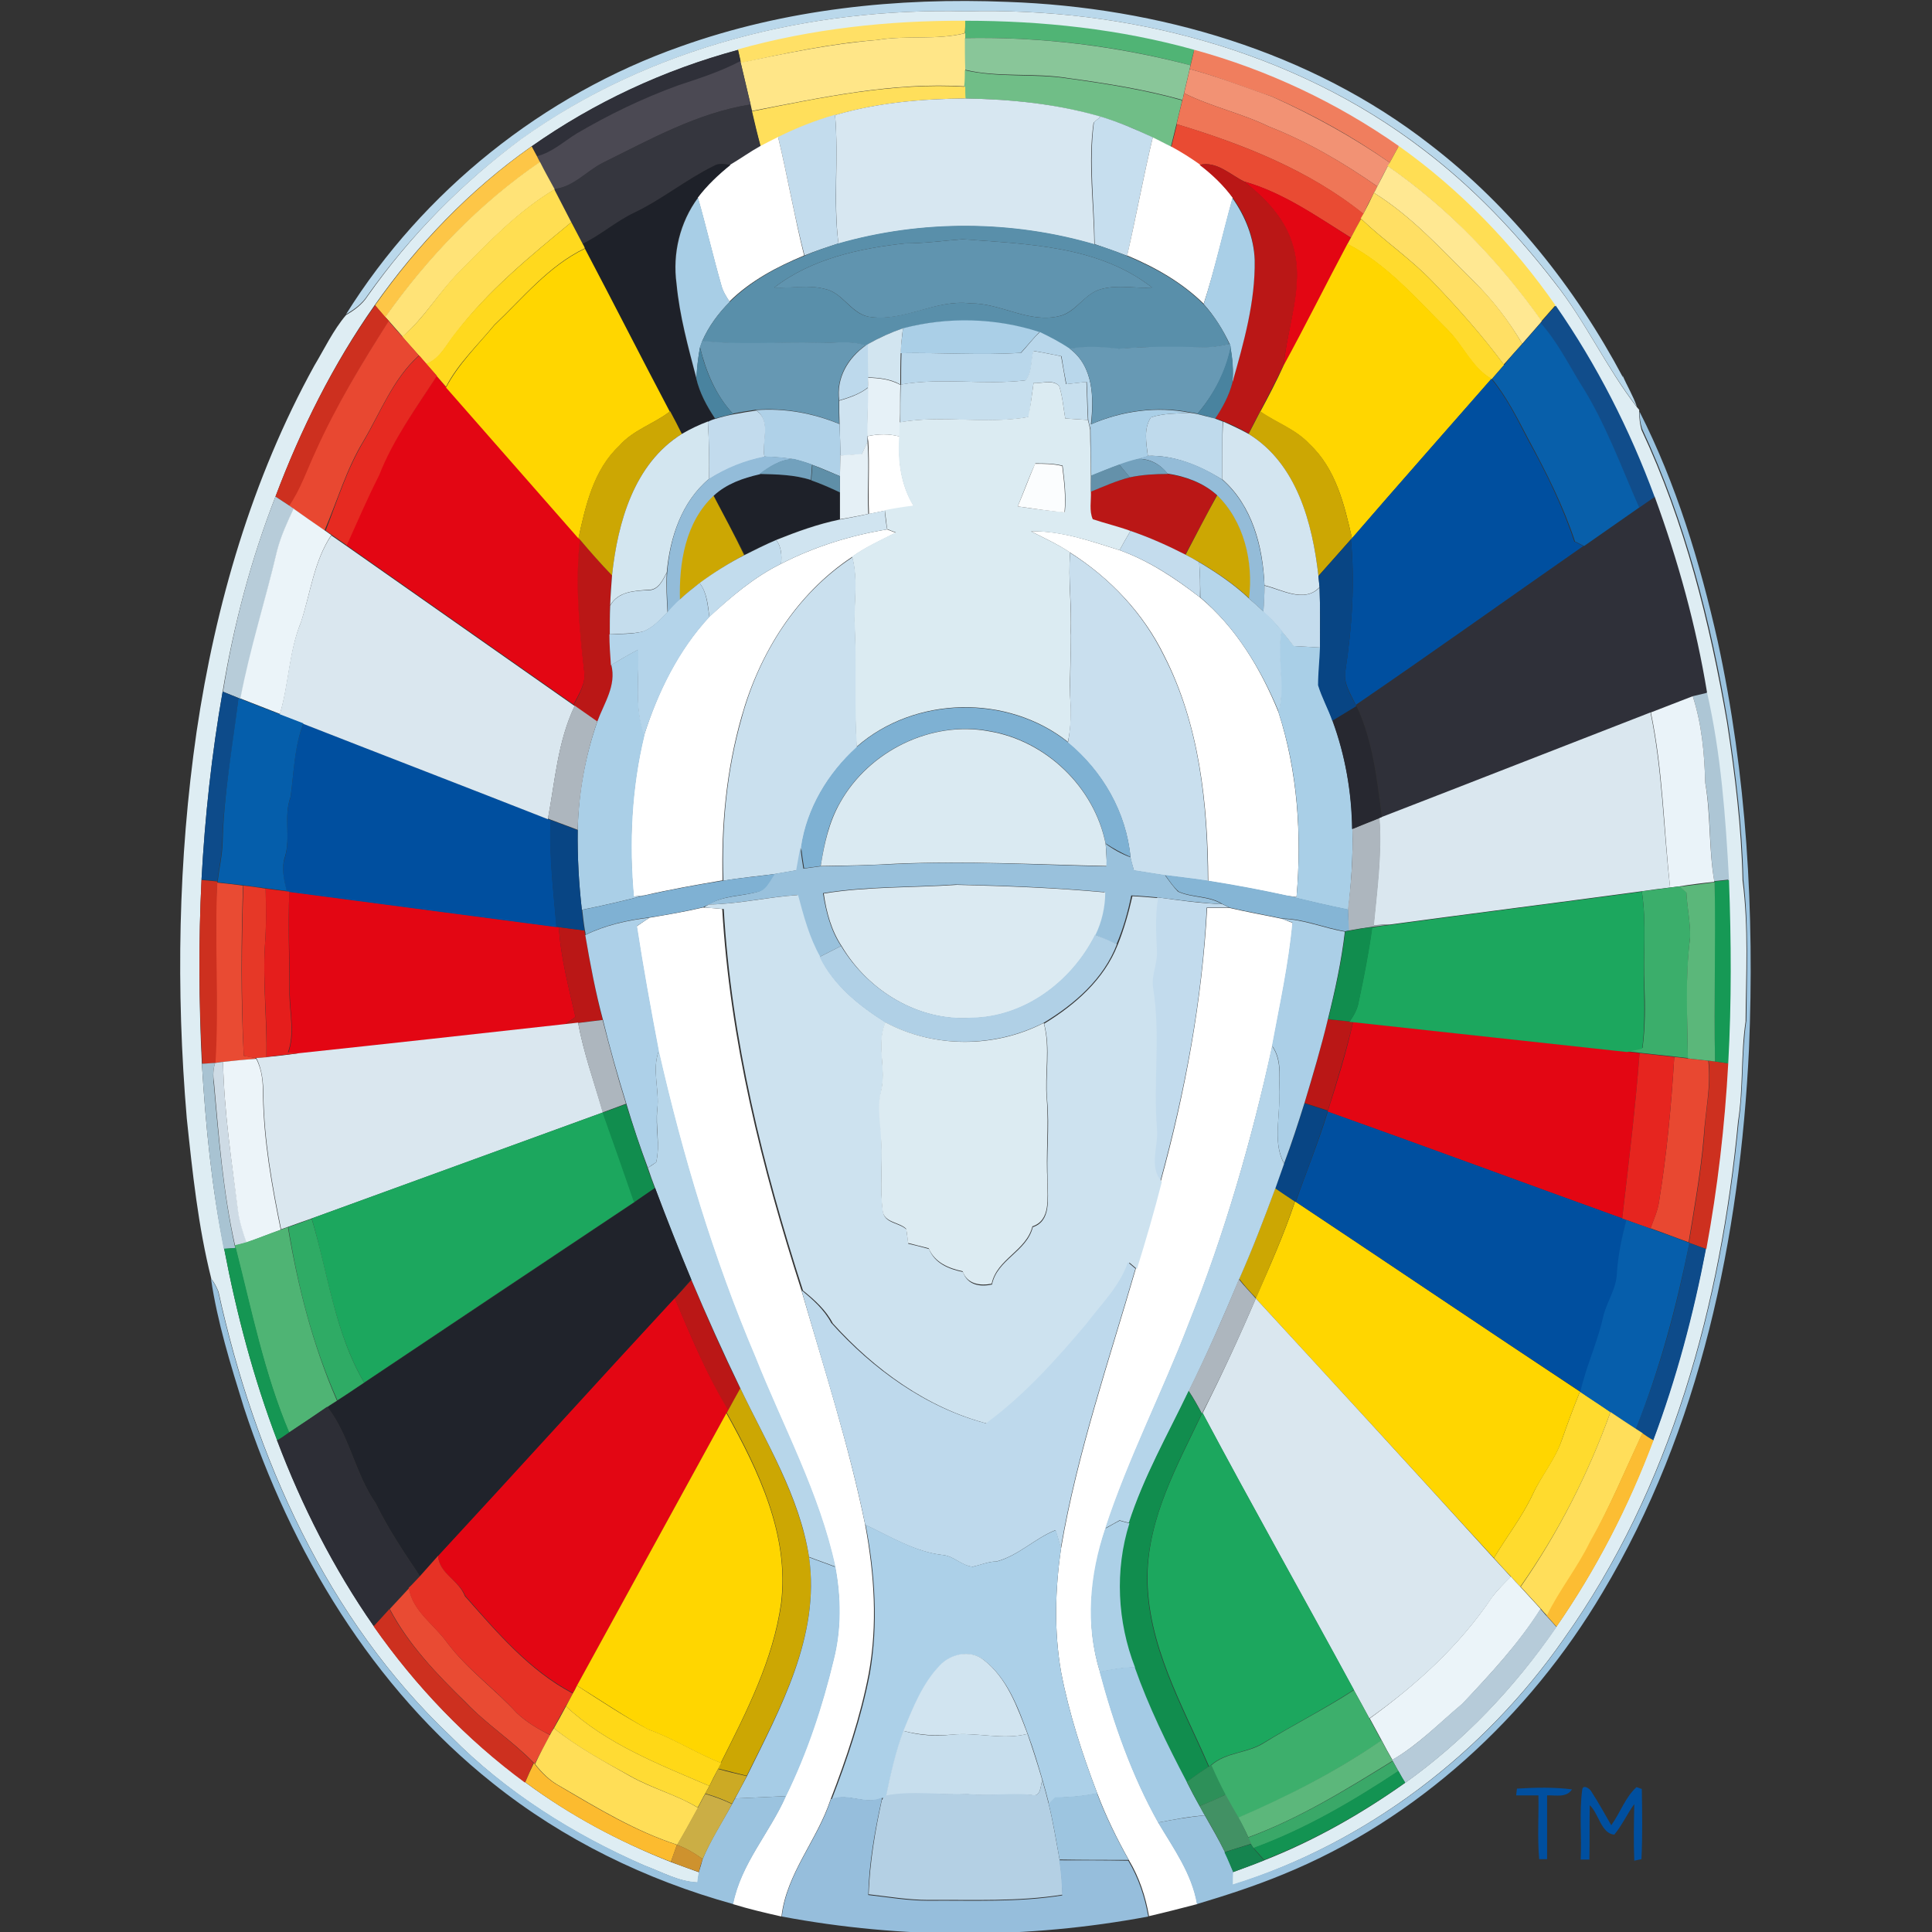 <?xml version="1.0" encoding="utf-8"?>
<!-- Generator: Adobe Illustrator 25.2.1, SVG Export Plug-In . SVG Version: 6.00 Build 0)  -->
<svg version="1.1" id="Layer_1" xmlns="http://www.w3.org/2000/svg" xmlns:xlink="http://www.w3.org/1999/xlink" x="0px" y="0px"
	 viewBox="0 0 512 512" style="enable-background:new 0 0 512 512;" xml:space="preserve">
<rect x="0" y="0" width="512" height="512" fill="#333333" stroke="none"/>
<style type="text/css">
	.st0{fill:#BAD8EB;}
	.st1{fill:#DEEDF3;}
	.st2{fill:#FFE066;}
	.st3{fill:#50B475;}
	.st4{fill:#FFE688;}
	.st5{fill:#89C699;}
	.st6{fill:#2F3039;}
	.st7{fill:#F07E5E;}
	.st8{fill:#4B4953;}
	.st9{fill:#70BE87;}
	.st10{fill:#F29274;}
	.st11{fill:#FFDF5B;}
	.st12{fill:#EF7657;}
	.st13{fill:#D7E7F1;}
	.st14{fill:#35363E;}
	.st15{fill:#C3DCED;}
	.st16{fill:#C6DEEE;}
	.st17{fill:#E94B33;}
	.st18{fill:#FFFFFF;}
	.st19{fill:#FDC647;}
	.st20{fill:#FFDE54;}
	.st21{fill:#FFE377;}
	.st22{fill:#1E2129;}
	.st23{fill:#BA1716;}
	.st24{fill:#FFE892;}
	.st25{fill:#E30613;}
	.st26{fill:#FFDE52;}
	.st27{fill:#FFDF64;}
	.st28{fill:#A8CEE6;}
	.st29{fill:#A9CFE7;}
	.st30{fill:#FFDB2E;}
	.st31{fill:#FFD91E;}
	.st32{fill:#598FAA;}
	.st33{fill:#6094AF;}
	.st34{fill:#FFD600;}
	.st35{fill:#CD301F;}
	.st36{fill:#114D8B;}
	.st37{fill:#E84831;}
	.st38{fill:#AACFE7;}
	.st39{fill:#085FAA;}
	.st40{fill:#D2E5F0;}
	.st41{fill:#B9D7EB;}
	.st42{fill:#6698B3;}
	.st43{fill:#BDD9EC;}
	.st44{fill:#6799B4;}
	.st45{fill:#49839F;}
	.st46{fill:#C7DFEE;}
	.st47{fill:#E62A21;}
	.st48{fill:#E6F1F7;}
	.st49{fill:#DBEBF2;}
	.st50{fill:#004F9F;}
	.st51{fill:#CFE3F0;}
	.st52{fill:#CCA703;}
	.st53{fill:#AFD1E8;}
	.st54{fill:#C2DBED;}
	.st55{fill:#BFDAEC;}
	.st56{fill:#9BC3DF;}
	.st57{fill:#D3E6F0;}
	.st58{fill:#D3E5F0;}
	.st59{fill:#E5F0F6;}
	.st60{fill:#93BCD9;}
	.st61{fill:#94BCD8;}
	.st62{fill:#72A1BD;}
	.st63{fill:#73A1BD;}
	.st64{fill:#5F8FA8;}
	.st65{fill:#FBFDFE;}
	.st66{fill:#6491AA;}
	.st67{fill:#B7CCD9;}
	.st68{fill:#EBF4F9;}
	.st69{fill:#D0E4F0;}
	.st70{fill:#C4DCED;}
	.st71{fill:#DAE7EF;}
	.st72{fill:#C2DCED;}
	.st73{fill:#084584;}
	.st74{fill:#C9DFEE;}
	.st75{fill:#CAE0EE;}
	.st76{fill:#B5D5EA;}
	.st77{fill:#C5DDED;}
	.st78{fill:#B4D4EA;}
	.st79{fill:#0D4B8A;}
	.st80{fill:#ADC6D5;}
	.st81{fill:#055EAB;}
	.st82{fill:#EAF3F9;}
	.st83{fill:#ADB6BE;}
	.st84{fill:#7EB1D3;}
	.st85{fill:#272830;}
	.st86{fill:#DAEAF2;}
	.st87{fill:#99C1DC;}
	.st88{fill:#7FB1D3;}
	.st89{fill:#85B5D5;}
	.st90{fill:#169955;}
	.st91{fill:#E63827;}
	.st92{fill:#DBEAF2;}
	.st93{fill:#3BAE6B;}
	.st94{fill:#5BB77A;}
	.st95{fill:#E51E1C;}
	.st96{fill:#CDE2EF;}
	.st97{fill:#1CA75E;}
	.st98{fill:#ADD0E8;}
	.st99{fill:#ABCFE7;}
	.st100{fill:#118D4E;}
	.st101{fill:#B0D0E6;}
	.st102{fill:#DCEBF2;}
	.st103{fill:#B7D6EA;}
	.st104{fill:#E6251F;}
	.st105{fill:#A8C3D2;}
	.st106{fill:#CEDBE5;}
	.st107{fill:#ECF4F9;}
	.st108{fill:#20232B;}
	.st109{fill:#2FAB65;}
	.st110{fill:#065EAB;}
	.st111{fill:#4FB474;}
	.st112{fill:#159653;}
	.st113{fill:#BED9EC;}
	.st114{fill:#2D2E36;}
	.st115{fill:#FFDE5A;}
	.st116{fill:#FCBD33;}
	.st117{fill:#ACD0E7;}
	.st118{fill:#ACD0E8;}
	.st119{fill:#E63225;}
	.st120{fill:#A6CCE6;}
	.st121{fill:#B6CBD9;}
	.st122{fill:#D1E4F0;}
	.st123{fill:#A4CBE5;}
	.st124{fill:#FFD817;}
	.st125{fill:#3DAF6C;}
	.st126{fill:#FFDB34;}
	.st127{fill:#FFDE57;}
	.st128{fill:#C7DEED;}
	.st129{fill:#5CB77B;}
	.st130{fill:#FCBB2F;}
	.st131{fill:#3AA868;}
	.st132{fill:#CCAA24;}
	.st133{fill:#2D9059;}
	.st134{fill:#139352;}
	.st135{fill:#B4D0E4;}
	.st136{fill:#CBAE45;}
	.st137{fill:#96BEDC;}
	.st138{fill:#9DC5E0;}
	.st139{fill:#429164;}
	.st140{fill:#CE922E;}
	.st141{fill:#15844F;}
</style>
<path class="st0" d="M180.4,12.3c27.7-9.9,57.4-13,86.6-11.8c39.9,1.4,80.3,13.1,112.1,37.9c21.3,16.4,38.4,37.9,51,61.6l-0.1-0.5
	c1.2,2.8,2.8,5.4,3.8,8.3c-8.1-10.4-13.6-22.6-21.8-33c-10.1-13.1-21.7-25.3-34.9-35.3C342.8,13.3,298.7,1.9,255.9,3
	c-41.3-1-83.6,9.5-117.5,33.7c-15.8,11.6-29.7,25.7-41,41.6c-1.4,2.2-3.5,3.7-5.7,5C112.1,50.6,144,25.1,180.4,12.3"/>
<path class="st1" d="M138.3,36.7C172.2,12.5,214.5,2,255.9,3c42.8-1.1,86.9,10.3,121.2,36.6c13.2,10,24.8,22.2,34.9,35.3
	c8.2,10.3,13.7,22.6,21.8,33l0.6,0.7l0,0.6c0,1.6,0.2,3.2,0.6,4.7c11.5,24.5,18.1,51,22.7,77.7c2.1,13.8,3.8,27.7,4.1,41.7
	c1.6,12.4,0.9,24.9,0.8,37.4c-1.3,8.8-0.6,17.7-2,26.5c-4.6,48.3-17.7,97.1-46.1,137c-21.2,30.5-52.5,54.3-88,65.4
	c0-1.1,0.1-2.3,0.1-3.4c2.7-1,5.5-2,8.2-3.1c13.3-5.2,25.8-12.3,37.4-20.5c15.7-11.2,29.2-25.4,40.1-41.3
	c10.6-15.3,19.2-32,25.7-49.4c6.1-16.5,10.7-33.5,14-50.8c3-16.2,5-32.7,5.8-49.2c0.9-16.2,0.8-32.4,0.2-48.6
	c-0.9-16.6-2.1-33.3-5.8-49.5c-2.8-17.7-7.7-35.2-13.9-52c-6.6-17.9-15.4-35-26.2-50.7c-11.3-16.3-25.4-30.7-41.5-42.2
	c-16.4-11.5-34.9-20.2-54.2-25.5c-19.7-5.5-40.3-7.7-60.7-7.7c-20.3,0-40.7,2.2-60.3,7.6c-19.5,5.3-38.1,14-54.7,25.6
	c-16.2,11.4-30.1,25.9-41.5,42.1C88.3,96.5,79.7,113.8,73,131.6c-6.5,16.7-11.1,34.1-14,51.7c-2.9,16.5-4.7,33.2-5.6,49.9
	c-0.8,16.2-0.7,32.4,0.1,48.7c1,16.4,2.6,32.9,5.9,49c3.3,17.3,7.8,34.4,14.1,50.9c6.5,17.3,15,33.9,25.6,49.2
	c11,15.8,24.6,30,40.2,41.4c11.8,8.7,24.9,15.7,38.6,21.1c2.5,0.9,4.9,1.8,7.4,2.7c-0.2,0.9-0.3,1.8-0.4,2.7
	c-5-0.2-9.5-2.8-14.1-4.5c-18.9-8.2-36.8-19.5-51.3-34.2c-32.9-31.1-52-74.2-61.6-117.9c-0.5-1.2-1.1-2.4-1.9-3.4
	c-3.5-13.9-5-28.3-6.5-42.5c-2.9-34.1-2.3-68.6,2.6-102.5c5-33.7,14.7-67.1,31.2-97c2.7-4.5,5-9.4,8.4-13.4c2.2-1.3,4.3-2.8,5.7-5
	C108.7,62.4,122.6,48.3,138.3,36.7"/>
<path class="st2" d="M195.5,13.1c19.6-5.5,40-7.7,60.3-7.6c0,0.8,0,2.5-0.1,3.3c-7.6,1.9-15.6,0.5-23.3,1.8
	c-12.2,0.9-24.2,3.5-36.1,6.1l-0.1-0.5C196.1,15.5,195.7,13.9,195.5,13.1"/>
<path class="st3" d="M255.8,5.5c20.5,0,41,2.2,60.7,7.7c-0.4,1.4-0.7,2.7-1,4.1c-19.5-5.2-39.6-7.6-59.8-7.2l0-1.3
	C255.8,8,255.8,6.3,255.8,5.5"/>
<path class="st4" d="M232.5,10.6c7.7-1.3,15.7,0.1,23.3-1.8l0,1.3c0,2.8,0,5.6,0,8.4c0,1.5,0,2.9,0,4.4c-19.1-1.2-37.9,2.9-56.5,6.5
	l-0.4-1.8c-0.9-3.7-1.7-7.3-2.6-11C208.3,14.1,220.2,11.6,232.5,10.6"/>
<path class="st5" d="M255.7,10.1c20.1-0.4,40.3,2.1,59.8,7.2l-0.2,0.9c-0.5,2.2-1,4.3-1.5,6.4c-0.1,0.5-0.3,1.4-0.4,1.9
	c-9.9-2.8-20.1-4.4-30.3-5.8c-9.1-1.5-18.4-0.1-27.3-2.2C255.7,15.7,255.7,12.9,255.7,10.1"/>
<path class="st6" d="M140.9,38.8c16.5-11.7,35.1-20.3,54.7-25.6c0.2,0.8,0.5,2.3,0.7,3.1c-5.3,2.8-11.1,4.6-16.7,6.5
	c-9.3,3.4-18.2,7.6-26.7,12.7c-3.4,2.2-6.5,5-10.5,6C141.9,40.7,141.2,39.4,140.9,38.8 M434.3,134.5c1.4-1,2.8-1.9,4.2-2.9
	c6.2,16.9,11,34.3,13.9,52c-1.3,0.3-2.5,0.6-3.8,0.9c-3.7,1.4-7.4,2.9-11.1,4.3c-23.8,9.2-47.5,18.5-71.2,27.7
	c-1.3-10-2.5-20.1-6.7-29.4l-0.2-0.3c20.2-13.9,40.2-28.1,60.3-42.1C424.6,141.3,429.5,137.9,434.3,134.5"/>
<path class="st7" d="M316.5,13.2c19.4,5.3,37.8,14,54.2,25.5c-0.8,1.5-1.6,2.9-2.4,4.4c-9.8-6.9-20.3-12.7-31.2-17.5
	c-7.3-2.4-14.4-5.3-21.8-7.3l0.2-0.9C315.8,16,316.2,14.6,316.5,13.2"/>
<path class="st8" d="M196.2,16.2l0.1,0.5c0.9,3.7,1.7,7.3,2.6,11c-14,2.2-26.7,9.3-39.2,15.5c-4.3,2.2-7.7,6.5-12.8,6.9
	c-1.3-2.4-2.5-4.7-3.8-7.1c-0.2-0.4-0.6-1.2-0.8-1.6c4-1,7.1-3.9,10.5-6c8.5-5,17.4-9.3,26.7-12.7C185.2,20.8,190.9,19,196.2,16.2"
	/>
<path class="st9" d="M255.7,18.6c9,2.1,18.3,0.8,27.3,2.2c10.2,1.4,20.4,3,30.3,5.8c-0.5,2.1-1,4.2-1.5,6.2c-0.5,2-1,4.1-1.5,6.1
	c-1.7-0.9-3.3-1.7-5-2.5c-4.4-2.2-9-4.1-13.8-5.5c-11.6-3.4-23.8-4.6-35.9-4.8c0-0.8,0-2.3-0.1-3.1C255.7,21.5,255.7,20,255.7,18.6"
	/>
<path class="st10" d="M315.3,18.3c7.4,2,14.6,4.8,21.8,7.3c10.9,4.9,21.4,10.7,31.2,17.5l-0.5,0.9c-1,1.8-1.9,3.6-2.8,5.4
	c-9-6.3-18.6-11.9-28.8-15.9c-7.2-3.5-15.2-5.2-22.4-8.8C314.3,22.6,314.8,20.4,315.3,18.3"/>
<path class="st11" d="M199.3,29.5c18.6-3.7,37.4-7.7,56.5-6.5c0,0.8,0,2.4,0.1,3.1c-11.6,0.1-23.3,1.1-34.5,4.4
	c-5.2,1.5-10.2,3.5-15.1,5.9c-1.6,0.8-3.2,1.6-4.7,2.4C200.7,35.6,200,32.5,199.3,29.5"/>
<path class="st12" d="M313.8,24.7c7.2,3.6,15.2,5.3,22.4,8.8c10.3,4,19.8,9.6,28.8,15.9c-0.2,0.4-0.6,1.3-0.9,1.7
	c-1,1.9-1.9,3.7-2.8,5.6c-14.4-11.6-31.9-18.5-49.5-23.8c0.5-2.1,1-4.2,1.5-6.2C313.5,26.1,313.7,25.2,313.8,24.7"/>
<path class="st13" d="M255.8,26.1c12.1,0.2,24.2,1.4,35.9,4.8c-0.5,0.4-1.4,1.2-1.9,1.6c-1.5,10.7,0.1,21.5,0.2,32.3
	c-21.9-6.4-45.8-6.5-67.8-0.2c-1.4-11.3,0.1-22.8-0.9-34.1C232.5,27.2,244.2,26.2,255.8,26.1"/>
<path class="st14" d="M159.6,43.2c12.6-6.2,25.2-13.3,39.2-15.5l0.4,1.8c0.7,3.1,1.5,6.2,2.3,9.3c-2.7,1.5-5.3,3.3-7.9,4.9
	c-1.5-0.2-3.2-0.6-4.5,0.3c-7.3,3.6-13.6,8.8-21,12.4c-4.9,2.3-8.9,5.9-13.8,8.3c-1-1.9-2-3.8-3-5.7c-1.5-2.9-3-5.8-4.5-8.7
	l-0.1-0.2C151.9,49.6,155.3,45.4,159.6,43.2"/>
<path class="st15" d="M206.2,36.3c4.8-2.4,9.9-4.4,15.1-5.9c1,11.4-0.6,22.8,0.9,34.1c-3,1-6.1,2-9,3.2
	C210.5,57.3,208.7,46.7,206.2,36.3"/>
<path class="st16" d="M291.7,30.9c4.7,1.4,9.3,3.4,13.8,5.5c-2.5,10.4-4.4,20.9-6.8,31.4c-2.8-1.1-5.7-2.1-8.6-3.1
	c-0.1-10.8-1.6-21.6-0.2-32.3C290.3,32.1,291.2,31.3,291.7,30.9"/>
<path class="st17" d="M311.9,32.9c17.5,5.3,35.1,12.2,49.5,23.8l-0.7,1.3c-0.9,1.7-1.8,3.4-2.7,5c-9-5.6-17.9-11.9-28.3-14.9
	c-3.7-1.8-7.3-5.5-11.8-4.4c-2.4-1.7-4.9-3.3-7.5-4.7C310.9,36.9,311.4,34.9,311.9,32.9 M57.5,233.9c2.3,0.2,4.6,0.5,6.9,0.8
	c-0.5,15-0.6,30.1,0.2,45.1c0.7,0.1,2.2,0.4,3,0.6l0.2,0.2c-2.9,0.3-5.8,0.5-8.8,0.8c-0.5,0.1-1.6,0.2-2.1,0.3
	C58,265.8,56.7,249.8,57.5,233.9 M103.3,426.4c1.7-1.8,3.4-3.7,5.1-5.5c1,6.1,6.7,9.6,10.1,14.4c5.3,7.1,12.5,12.2,18.4,18.6
	c2.6,2.5,5.7,4.3,8.9,5.9c-1.4,2.6-2.8,5.1-4.1,7.7l-0.2-0.3c-5.6-5.8-12.5-10.2-18-16C115.8,443.7,108.3,435.9,103.3,426.4"/>
<path class="st18" d="M201.5,38.7c1.5-0.8,3.1-1.6,4.7-2.4c2.5,10.4,4.3,21,6.9,31.4c-7.2,3-14.2,6.7-19.8,12.2
	c-0.9-1.3-1.8-2.8-2.2-4.4c-2.2-7.7-4-15.5-6.2-23.2c2.4-3.3,5.4-6.2,8.7-8.7C196.3,42,198.8,40.2,201.5,38.7 M305.5,36.4
	c1.7,0.8,3.3,1.7,5,2.5c2.6,1.4,5.1,3,7.5,4.7c3.3,2.5,6.3,5.4,8.7,8.8c-2.6,9.4-4.7,18.9-7.7,28.1c-5.8-5.7-12.9-9.7-20.3-12.8
	C301.1,57.4,303,46.8,305.5,36.4 M229.9,115.6c2.8-0.6,5.7-0.7,8.6,0.1c-0.6,6.4,0.3,12.9,3.7,18.4c-2.5,0.4-5,0.8-7.5,1.2
	c-1.5,0.3-3,0.6-4.4,0.9c-0.3-6.4,0.2-12.8-0.2-19.2L229.9,115.6 M207,149.4c8.8-4.5,18.3-7.5,28.1-9.1c0.6,0.2,1.7,0.7,2.3,0.9
	c-3.9,2-8,3.8-11.6,6.4c-14.8,9.8-24.6,25.6-29.3,42.4c-4,14-5.4,28.7-5,43.3c-7,1.2-13.9,2.4-20.8,4c-0.7,0.1-2.1,0.2-2.8,0.3
	c-1.3-14.3-0.6-28.8,2.8-42.8c3.6-11.4,9-22.5,17.3-31.4C193.8,158.1,199.9,152.9,207,149.4 M273.2,140.8c8.1-0.2,15.8,2.6,23.5,5
	c7.8,2.8,14.8,7.5,21.3,12.5c9.6,8,16.1,18.9,20.8,30.4c5.1,15.8,6.2,32.6,4.8,49c-0.6-0.1-1.9-0.2-2.6-0.3
	c-6.9-1.5-13.9-2.8-20.8-3.9c-0.1-20.4-2.3-41.4-11.7-59.8c-5.5-11.2-14.3-20.5-24.8-27.2C280.3,144.2,276.7,142.6,273.2,140.8
	 M172.1,243.2c4.8-0.8,9.5-1.6,14.2-2.7c1.7,0.1,3.4,0.2,5.1,0.4c2,34.5,10.4,68.3,21,101.1c6,20.6,12.6,41.1,16.9,62.2
	c2.4,13,3.3,26.4,0.9,39.4c-2.2,11.4-5.9,22.4-10.1,33.3c-3.5,10.7-11.7,19.6-13,31c-4.4-1-8.7-2-12.9-3.3
	c2.1-10.7,9.7-18.8,14-28.6c5.6-11.6,9.7-23.8,12.7-36.3c2-8,1.9-16.4,0.4-24.4c-4.2-19.5-13.9-37.2-21.2-55.6
	c-11.1-26.1-19.3-53.4-25.6-81.1c-2.1-11-4.1-22-5.8-33.1C169.9,244.7,171,243.9,172.1,243.2 M307.6,313.1c6.5-23.7,11-48,12.3-72.5
	c2,0,3.9,0,5.9,0c4.6,1.1,9.3,1.9,14,2.9c0.7,0.3,2.1,0.8,2.8,1.1c-1,11-3.4,21.8-5.4,32.6c-5.5,25-12.6,49.7-22.1,73.5
	c-7,18.3-16,35.8-22.1,54.4c-4,12.2-5.4,25.5-1.5,37.9c3.7,13.8,8.5,27.5,15.5,40c4.1,6.9,8.9,13.5,10.3,21.6
	c-4.2,1.1-8.5,2.2-12.8,3.2c-0.9-5.2-2.6-10.3-5.3-14.8c-3.2-5.7-6.1-11.6-8.4-17.7c-4-10.5-7.5-21.2-9.6-32.2
	c-1.9-10.8-1.6-22,0-32.8c4.3-25.2,12.7-49.6,19.8-74.1C303.4,328.5,305.6,320.8,307.6,313.1"/>
<path class="st19" d="M99.4,80.9c11.4-16.2,25.3-30.7,41.5-42.1c0.3,0.6,1.1,2,1.4,2.6c0.2,0.4,0.6,1.2,0.8,1.6
	c-16.1,11-29.8,25.3-41,41.1C101.1,83,100.2,81.9,99.4,80.9"/>
<path class="st20" d="M368.3,43.1c0.8-1.5,1.6-2.9,2.4-4.4c16.2,11.5,30.2,26,41.5,42.2c-1.2,1.4-2.5,2.8-3.7,4.2
	c-11.2-15.8-24.8-30-40.8-41.1L368.3,43.1z"/>
<path class="st21" d="M143.1,42.9c1.2,2.4,2.5,4.7,3.8,7.1l0.1,0.2c-9.6,5.7-17.4,13.9-25.2,21.8c-5.4,5.4-9.3,12.2-15.1,17.2
	c-1.2-1.4-2.4-2.7-3.6-4.1l-1-1.1C113.3,68.2,127,53.9,143.1,42.9"/>
<path class="st22" d="M189.1,44c1.4-0.9,3-0.5,4.5-0.3c-3.2,2.6-6.2,5.4-8.7,8.7c-4.9,6.5-6.8,14.8-5.7,22.8
	c0.8,8.5,3.1,16.8,5.3,25.1c0.9,3.9,2.8,7.4,5,10.7c-0.5,0.2-1.5,0.5-2,0.7c-2.4,1-4.7,2.1-6.9,3.3c-1.1-2-2.1-4-3.1-6
	c-7.6-14.4-15-28.8-22.5-43.2c-0.2-0.3-0.5-0.9-0.6-1.2c4.8-2.3,8.9-6,13.8-8.3C175.5,52.8,181.8,47.6,189.1,44 M189.1,131.2
	c3.4-3,7.7-4.6,12.1-5.6c4.6,0,9.4,0.2,13.8,1.7c2.6,0.9,5.1,2.1,7.6,3.2v7.1c-5.8,1.2-11.4,3.2-16.8,5.4c-2.9,1.2-5.7,2.5-8.4,4
	C194.7,141.7,191.8,136.5,189.1,131.2"/>
<path class="st23" d="M317.9,43.7c4.5-1.1,8.1,2.6,11.8,4.4c5.7,4.4,11,9.9,13,17c3.1,10.6-1.5,21.1-2.5,31.6
	c-2,4.1-4.1,8.2-6.2,12.2c-1.1,2-2.1,4-3.1,6c-2.2-1.3-4.5-2.4-6.8-3.3c-0.5-0.2-1.6-0.6-2.1-0.8c2-2.9,3.8-6.1,4.6-9.6
	c3-10.6,6.1-21.4,5.9-32.5c-0.2-5.9-2.4-11.6-5.9-16.4C324.2,49.1,321.2,46.2,317.9,43.7 M299.4,126.5c3.3-0.7,6.7-0.9,10.1-0.9
	c4.7,0.7,9.4,2.4,13,5.6c-2.8,5.3-5.6,10.6-8.4,15.8c-4.7-2.4-9.6-4.6-14.6-6.3c-3.3-1.1-6.7-1.9-10-3.1c-1-2.2-0.3-4.9-0.5-7.3
	C292.5,128.8,295.9,127.4,299.4,126.5 M153.6,142.9c2.8,3.2,5.6,6.5,8.6,9.6c-0.3,2.7-0.4,5.3-0.5,8c-0.1,2.5-0.1,5-0.1,7.6
	c0,2.7,0.2,5.5,0.4,8.2c1.5,5.4-1.9,10.1-3.7,15c-2-1.4-4-2.8-6-4.2l-0.3-0.2c1.4-2.8,3.3-5.7,2.8-9
	C153.4,166.2,152.3,154.6,153.6,142.9 M148.1,245.7c2.2,0.3,4.5,0.6,6.8,0.9c0,0.3,0.1,0.9,0.2,1.2c1.3,7.6,2.7,15.1,4.6,22.5
	c-2.2,0.2-4.4,0.5-6.5,0.8c-0.9,0.1-2.6,0.3-3.5,0.4c0.9-0.6,1.9-1.3,2.8-2C150.7,261.6,148.6,253.8,148.1,245.7 M345.7,292.3
	c2.3-7.4,4.4-14.7,6.2-22.2c1.9,0.2,3.8,0.4,5.7,0.6c0.2,0,0.7,0.1,1,0.1c-1.9,7.9-4.3,15.7-6.7,23.5
	C349.8,293.6,347.8,293,345.7,292.3 M178.8,344.1c1.5-1.6,3-3.3,4.4-4.9c4.1,9.7,8.3,19.3,13,28.8c-1.1,2-2.2,3.9-3.2,5.9
	C187.3,364.4,183.1,354.1,178.8,344.1"/>
<path class="st24" d="M365,49.4c0.9-1.8,1.9-3.6,2.8-5.4c16,11.1,29.6,25.3,40.8,41.1l-0.4,0.5c-1.6,1.8-3.2,3.7-4.8,5.5
	c-3.6-6.1-8-11.8-13.1-16.8c-8.3-8.2-16.2-17-26.2-23.2C364.4,50.7,364.8,49.8,365,49.4"/>
<path class="st25" d="M329.7,48.1c10.4,2.9,19.2,9.2,28.3,14.9c-0.2,0.4-0.7,1.2-0.9,1.7c-5.6,10.7-11,21.6-16.9,32.2
	c0.9-10.5,5.5-21.1,2.5-31.6C340.7,58,335.4,52.6,329.7,48.1 M115.7,99.6c0.8,1,1.7,2,2.6,3c11.7,13.3,23.4,26.7,35.1,40l0.3,0.3
	c-1.3,11.6-0.2,23.3,1.1,34.8c0.6,3.3-1.4,6.2-2.8,9c-20.1-14.1-40.2-28.2-60.3-42.3c2.8-6.2,5.5-12.5,8.6-18.6
	C104.1,116.4,110.2,108.2,115.7,99.6 M76.7,236.3c23.6,3.1,47.1,6.2,70.7,9.3l0.7,0.1c0.5,8.1,2.6,15.9,4.4,23.8
	c-0.9,0.7-1.9,1.3-2.8,2c-23.5,2.6-47,5.2-70.4,7.7c-0.7,0-2.2-0.1-2.9-0.2c1.8-4.9,0.5-10.2,0.4-15.3
	C76.9,254.5,76.2,245.4,76.7,236.3 M358.6,270.8c24.2,2.6,48.4,5.3,72.6,7.9c0.8,0.1,2.5,0.3,3.3,0.4c-1.1,14.7-2.9,29.2-4.6,43.8
	c-26-9.4-52-19-78.1-28.3l0.1-0.2C354.4,286.6,356.8,278.8,358.6,270.8 M116.1,412.3c21-22.7,41.7-45.6,62.7-68.3
	c4.3,10.1,8.5,20.3,14.2,29.7c-0.1,0.2-0.3,0.5-0.4,0.7c-13.2,24.1-26.4,48.1-39.6,72.2c-0.3,0.5-0.9,1.6-1.1,2.1
	c-11.5-6-20.2-16.2-28.6-25.8C121.6,418.7,116.4,417.2,116.1,412.3"/>
<path class="st26" d="M121.7,72c7.8-7.9,15.6-16.1,25.2-21.8c1.5,2.9,3,5.8,4.5,8.7c-10.9,9-22,18-30.6,29.4
	c-2.4,2.9-4.1,6.8-7.8,8.2c-0.5-0.6-1.5-1.7-2-2.3c-1.5-1.7-3-3.3-4.4-5C112.5,84.3,116.3,77.4,121.7,72"/>
<path class="st27" d="M361.3,56.7c1-1.9,1.9-3.7,2.8-5.6c10,6.2,17.9,15,26.2,23.2c5.1,4.9,9.5,10.6,13.1,16.8
	c-1.6,1.8-3.3,3.7-4.9,5.5c-5.7-7.7-12.1-14.9-18.7-21.8c-5.9-6.2-13-11-19.2-16.9L361.3,56.7z"/>
<path class="st28" d="M179.3,75.2c-1.1-8,0.9-16.3,5.7-22.8c2.2,7.7,4,15.5,6.2,23.2c0.4,1.6,1.3,3,2.2,4.4c-3,3-5.6,6.5-7.3,10.4
	c-0.1,0.4-0.4,1.3-0.6,1.7c-0.5,2.7-0.8,5.5-0.9,8.3C182.4,92,180.1,83.7,179.3,75.2"/>
<path class="st29" d="M326.6,52.5c3.4,4.8,5.7,10.5,5.9,16.4c0.2,11.1-2.9,21.9-5.9,32.5c0.3-3.1,0-6.2-0.5-9.3
	c0-0.2-0.1-0.7-0.2-0.9c-1.8-3.8-4.1-7.5-6.9-10.6C321.9,71.3,324,61.8,326.6,52.5 M338.8,188.7c1.9-7.1-0.7-14.5,0.8-21.6
	c1.1,1.4,2.2,2.7,3.3,4.1c2.3,0.1,4.6,0.3,7,0.4c0,3.3-0.5,6.6-0.5,9.9c1,3.3,2.6,6.3,3.8,9.5c3.3,9.2,5,18.9,5.2,28.7
	c0.2,7.2-0.3,14.3-1.1,21.4c-5.4-1.1-10.9-2.4-16.3-3.7c0.6,0.1,1.9,0.3,2.6,0.3C345,221.3,344,204.5,338.8,188.7"/>
<path class="st30" d="M358,63c0.9-1.7,1.8-3.4,2.7-5c6.2,5.9,13.3,10.7,19.2,16.9c6.6,6.9,13,14.1,18.7,21.8
	c-1.1,1.3-2.2,2.5-3.3,3.8c-5.3-3-7.6-9-11.8-13.2c-8.2-8.1-15.9-17.2-26.4-22.6C357.3,64.2,357.8,63.4,358,63 M418.7,368.8l0.2,0.1
	c2.6,1.7,5.3,3.5,7.9,5.3c-5.9,16.4-13.9,32.1-23.9,46.3c-0.6-0.7-1.9-2-2.5-2.7c-1.5-1.6-3-3.2-4.5-4.9c3.4-5.7,7.5-10.9,10.3-16.9
	c2.3-5,5.9-9.2,7.7-14.4C415.4,377.3,417,373,418.7,368.8"/>
<path class="st31" d="M151.4,58.9c1,1.9,2,3.8,3,5.7c0.2,0.3,0.5,0.9,0.6,1.2c-9.6,4.6-16.4,13.1-24,20.3
	c-4.4,5.4-9.6,10.2-12.8,16.4c-0.9-1-1.7-2-2.6-3c-0.9-1-1.8-2.1-2.7-3.1c3.8-1.4,5.4-5.3,7.8-8.2C129.4,77,140.5,67.9,151.4,58.9"
	/>
<path class="st32" d="M222.2,64.5c22-6.3,45.9-6.2,67.8,0.2c2.9,0.9,5.8,1.9,8.6,3.1c7.4,3.1,14.6,7.1,20.3,12.8
	c2.9,3.1,5.2,6.7,6.9,10.6c-2.6,0.6-5.2,1-7.8,0.9c-7.2-0.2-14.5-0.3-21.7,0.4c-4.3-0.5-8.7-0.7-13,0c-2.5-1.7-5.2-3.1-7.9-4.4
	c-11.6-3.8-24.4-4.1-36.2-1c-3.3,1.1-6.4,2.5-9.3,4.2l-0.5,0.3c-4.1-1.4-8.5-0.6-12.7-0.7c-10.2-0.3-20.5,0.7-30.6-0.5
	c1.7-3.9,4.3-7.4,7.3-10.4c5.6-5.5,12.6-9.3,19.8-12.2C216.1,66.5,219.1,65.5,222.2,64.5 M239.9,64.5c-12.1,1.3-24.9,4.1-34.7,11.7
	c4.5,0.2,9.1-0.8,13.5,0.4c4.6,1,6.7,6.3,11.3,7.3c9.3,1.6,17.8-4.7,27.2-3.5c8-0.1,15.3,5.3,23.4,3.4c4.6-0.9,6.7-6.1,11.3-7.2
	c4.4-1.2,8.9-0.1,13.4-0.4c-14.2-11.1-33-11.5-50.2-12.8C250,63.8,245,64.5,239.9,64.5"/>
<path class="st33" d="M239.9,64.5c5.1,0,10.1-0.7,15.2-1.1c17.2,1.3,36,1.7,50.2,12.8c-4.5,0.3-9-0.8-13.4,0.4
	c-4.5,1.1-6.7,6.2-11.3,7.2c-8.1,1.9-15.4-3.5-23.4-3.4c-9.4-1.2-17.8,5.2-27.2,3.5c-4.6-1.1-6.7-6.3-11.3-7.3
	c-4.4-1.2-9-0.1-13.5-0.4C215,68.6,227.8,65.8,239.9,64.5"/>
<path class="st34" d="M340.2,96.8c5.8-10.6,11.2-21.5,16.9-32.2c10.4,5.3,18.2,14.4,26.4,22.6c4.3,4.1,6.5,10.1,11.8,13.2l-0.1,0.1
	c-12.3,14-24.7,28-36.9,42.2c-2-8.9-4.3-18.5-11.3-25c-3.6-3.9-8.7-5.6-13-8.6C336.2,105,338.3,101,340.2,96.8 M131,86.2
	c7.6-7.2,14.4-15.7,24-20.3c7.6,14.4,14.9,28.8,22.5,43.2c-4.3,3.3-9.8,4.9-13.4,9.1c-6.8,6.4-8.9,15.8-10.8,24.5
	c-11.7-13.3-23.4-26.7-35.1-40C121.5,96.4,126.6,91.5,131,86.2 M343.2,318.4l0.2,0.1c25.1,16.7,50.1,33.6,75.3,50.3
	c-1.7,4.2-3.3,8.5-4.8,12.8c-1.7,5.2-5.4,9.5-7.7,14.4c-2.8,6-6.9,11.2-10.3,16.9c-21-23-42-45.9-63.1-68.8l0-0.1
	C336.5,335.6,340.3,327.1,343.2,318.4 M152.9,446.7c13.2-24.1,26.4-48.1,39.6-72.2c8.5,15.3,16.7,32.3,14.5,50.3
	c-2.1,15.1-9.2,28.9-16,42.4c-6.6-2.6-12.6-6.5-19.3-8.9C165.4,454.8,159.2,450.6,152.9,446.7"/>
<path class="st35" d="M99.4,80.9c0.9,1,1.8,2.1,2.7,3.1l1,1.1c-7.1,11-13.9,22.4-19.2,34.4c-2.2,4.9-4,10.1-7.1,14.6
	c-1.2-0.8-2.5-1.7-3.8-2.5C79.7,113.8,88.3,96.5,99.4,80.9 M53.4,233.2c1.1,0.1,3.2,0.3,4.2,0.4l0,0.3c-0.8,15.9,0.5,31.9-0.5,47.8
	c-0.9,0.1-2.6,0.2-3.5,0.2C52.7,265.7,52.6,249.4,53.4,233.2 M452.8,281.1c0.4,0,1.3,0.2,1.7,0.2c0.9,0.1,2.6,0.4,3.5,0.5
	c-0.9,16.5-2.8,32.9-5.8,49.2c-1.5-0.5-3-1.1-4.4-1.6l-0.2-0.1c1.5-9.3,3.2-18.5,4-27.9C451.9,294.6,453.6,287.9,452.8,281.1
	 M99,431c1.4-1.5,2.8-3,4.2-4.6c5,9.5,12.6,17.3,20.2,24.8c5.6,5.8,12.4,10.2,18,16c-0.8,1.7-1.5,3.5-2.3,5.2
	C123.6,461,110.1,446.8,99,431"/>
<path class="st36" d="M412.3,81c10.9,15.7,19.6,32.8,26.2,50.7c-1.4,1-2.8,1.9-4.2,2.9c-4.9-11.1-9-22.6-15.6-32.9
	c-3.3-5.4-6.2-11.3-10.5-16l0.4-0.5C409.8,83.7,411.1,82.3,412.3,81"/>
<path class="st37" d="M103,85.1c1.2,1.4,2.4,2.8,3.6,4.1c1.5,1.7,3,3.3,4.4,5c-6.8,6.1-10.1,14.9-14.7,22.7
	c-4.5,7.4-6.9,15.8-10.3,23.7c-2.8-1.9-5.5-3.9-8.3-5.8c-0.3-0.2-0.8-0.6-1.1-0.7c3.1-4.5,4.8-9.7,7.1-14.6
	C89.1,107.5,95.9,96.2,103,85.1 M443.7,280.1c0.9,0.1,2.6,0.3,3.5,0.4c1.8,0.2,3.7,0.4,5.5,0.6c0.8,6.8-0.8,13.5-1.2,20.2
	c-0.8,9.4-2.5,18.7-4,27.9c-3.4-1.2-6.7-2.5-10.1-3.7c0.8-2.2,1.8-4.4,2.2-6.7C441.7,306.1,442.9,293.1,443.7,280.1"/>
<path class="st38" d="M239.3,87c11.8-3.1,24.6-2.8,36.2,1c-1.8,1.7-3.3,3.7-5,5.5c-10.6,0.7-21.3-0.1-31.9,0.1
	C238.8,91.5,239,89.3,239.3,87 M289,112.5c8.3-3.6,17.5-4.9,26.4-3.1c-3.5,0.2-7.1,0.1-10.4,1.2c-2,3.1-1.2,6.9-0.8,10.3
	c-0.7,0.2-2.1,0.6-2.7,0.8c-1.7,0.5-3.3,1-4.9,1.5c-2.5,0.9-5,1.9-7.4,2.9c-0.1-4-0.2-8.1-0.2-12.1L289,112.5 M169.2,172.1
	c0.2,7.6-1.1,15.4,1.6,22.7c-3.4,14-4.1,28.5-2.8,42.8c0.7-0.1,2.1-0.2,2.8-0.3c-5.5,1.4-11,2.7-16.6,3.8c-0.8-7-1.2-14.1-1.1-21.2
	c0.2-9.8,2-19.5,5.2-28.7c1.8-4.9,5.1-9.5,3.7-15C164.3,174.8,166.7,173.4,169.2,172.1"/>
<path class="st39" d="M403.5,91.1c1.6-1.8,3.2-3.7,4.8-5.5c4.3,4.8,7.2,10.6,10.5,16c6.6,10.3,10.7,21.8,15.6,32.9
	c-4.8,3.4-9.8,6.8-14.6,10.2c-0.8-0.4-1.6-0.8-2.4-1.2c-3.1-9.4-7.6-18.3-12.3-27c-2.9-5.5-5.7-11.2-9.7-16.1l0.1-0.1
	c1.1-1.3,2.2-2.5,3.3-3.8C400.2,94.7,401.8,92.9,403.5,91.1"/>
<path class="st40" d="M230,91.2c3-1.7,6.1-3.1,9.3-4.2c-0.3,2.2-0.5,4.4-0.6,6.6c-0.1,2.8-0.1,5.5-0.1,8.3c-2.6-1.5-5.6-1.8-8.6-1.9
	C230,97.1,229.9,94.2,230,91.2"/>
<path class="st41" d="M270.6,93.5c1.7-1.8,3.1-3.8,5-5.5c2.7,1.3,5.4,2.7,7.9,4.4c6.3,4.7,6.4,13,5.6,20l-0.1,1.5
	c-0.1-0.7-0.5-2-0.6-2.6c-0.2-3.4-0.2-6.7-0.4-10.1c-1.8,0.2-3.6,0.4-5.4,0.6c-0.5-2.5-0.9-4.9-1.3-7.4c-2.5-0.5-4.9-1-7.4-1.4
	c-0.7,2.6-0.3,5.8-2.1,7.8c-11,1.3-22.1-0.8-33,1.1c0-2.8,0-5.5,0.1-8.3C249.3,93.4,260,94.2,270.6,93.5"/>
<path class="st42" d="M185.5,92c0.1-0.4,0.4-1.3,0.6-1.7c10.2,1.2,20.4,0.2,30.6,0.5c4.2,0.2,8.6-0.7,12.7,0.7
	c-4.8,3.3-7.9,8.7-7.1,14.6c0,2.1,0,4.2,0.1,6.2c-7-2.9-14.6-4.3-22.2-3.7c-2,0.3-4,0.6-6,1C189.7,104.8,187.1,98.5,185.5,92"/>
<path class="st43" d="M229.5,91.5l0.5-0.3c0,2.9,0,5.9,0.1,8.8c0,0.6,0,1.9,0,2.6c-2.2,1.8-5,2.7-7.7,3.5
	C221.6,100.2,224.7,94.9,229.5,91.5"/>
<path class="st44" d="M283.5,92.4c4.3-0.8,8.6-0.5,13,0c7.2-0.6,14.5-0.6,21.7-0.4c2.6,0.1,5.2-0.3,7.8-0.9c0,0.2,0.1,0.7,0.2,0.9
	c-1.3,6.6-4.5,12.5-8.8,17.6c-0.5-0.1-1.4-0.2-1.8-0.3c-8.9-1.8-18.2-0.5-26.4,3.1C289.9,105.4,289.8,97.1,283.5,92.4"/>
<path class="st45" d="M185.5,92c1.5,6.5,4.2,12.8,8.8,17.7c-1.6,0.3-3.2,0.8-4.8,1.2c-2.2-3.3-4.1-6.8-5-10.7
	C184.7,97.5,185,94.7,185.5,92 M317.3,109.7c4.3-5.1,7.4-11.1,8.8-17.6c0.6,3.1,0.8,6.2,0.5,9.3c-0.9,3.5-2.6,6.6-4.6,9.6
	C320.4,110.4,318.8,110,317.3,109.7"/>
<path class="st46" d="M273.8,93c2.5,0.4,4.9,0.9,7.4,1.4c0.4,2.5,0.9,4.9,1.3,7.4c1.8-0.2,3.6-0.4,5.4-0.6c0.2,3.3,0.2,6.7,0.4,10.1
	c-2-0.1-4-0.3-6-0.4c-0.5-2.9-0.7-5.8-1.6-8.6c-1.7-1.9-4.6-0.6-6.8-0.8c-0.4,3-0.8,6-1.2,9c-11.3,2.1-22.9-0.6-34.1,1.4
	c0-3.3,0-6.7,0.1-10c10.9-1.9,22.1,0.2,33-1.1C273.5,98.8,273.1,95.6,273.8,93"/>
<path class="st47" d="M96.4,116.9c4.5-7.7,7.8-16.5,14.7-22.7c0.5,0.6,1.5,1.7,2,2.3c0.9,1,1.8,2.1,2.7,3.1
	c-5.5,8.5-11.6,16.8-15.3,26.3c-3.1,6.1-5.8,12.4-8.6,18.6c-1.3-0.9-2.6-1.8-3.9-2.7c-0.4-0.3-1.3-0.9-1.7-1.2
	C89.4,132.7,91.9,124.4,96.4,116.9"/>
<path class="st48" d="M230,100.1c3,0.1,5.9,0.4,8.6,1.9c-0.1,3.3,0,6.7-0.1,10c0,0.9-0.1,2.8-0.1,3.7c-2.8-0.8-5.7-0.7-8.6-0.1
	c-0.1-4.3,0.2-8.6,0.2-12.9C230.1,102,230,100.7,230,100.1"/>
<path class="st49" d="M273.9,101.5c2.2,0.2,5.1-1,6.8,0.8c0.9,2.8,1.1,5.7,1.6,8.6c2,0.1,4,0.3,6,0.4c0.2,0.7,0.5,2,0.6,2.6
	c0,4,0.2,8.1,0.2,12.1c0,1.1,0,3.2,0,4.3c0.1,2.4-0.5,5.1,0.5,7.3c3.3,1.1,6.7,1.9,10,3.1c-1,1.7-2,3.4-2.9,5.1
	c-7.6-2.4-15.4-5.1-23.5-5c3.5,1.8,7.1,3.4,10.4,5.6c-0.6,7.2,0.5,14.4,0.1,21.6c0.2,6.2-0.4,12.5,0,18.7c0.2,3.3,0,6.7-0.7,9.9
	c-16-12.7-40.6-12.2-56,1.3c-0.7-10.4,0-20.8-0.5-31.2c-0.4-6.4,1-12.9-0.7-19.2c3.6-2.6,7.6-4.4,11.6-6.4c-0.6-0.2-1.8-0.7-2.3-0.9
	c-0.2-1.7-0.4-3.3-0.6-5c2.5-0.5,5-0.9,7.5-1.2c-3.3-5.5-4.2-12.1-3.7-18.4c0-0.9,0.1-2.8,0.1-3.7c11.3-2,22.9,0.6,34.1-1.4
	C273.1,107.5,273.5,104.5,273.9,101.5 M269.7,134.2c4.1,0.6,8.3,1.2,12.5,1.5c0.4-4.1-0.1-8.2-0.6-12.3c-2.4-0.6-4.8-0.6-7.2-0.6
	C272.6,126.6,271.3,130.4,269.7,134.2"/>
<path class="st50" d="M358.3,142.6c12.2-14.1,24.6-28.1,36.9-42.2c4,4.8,6.8,10.5,9.7,16.1c4.8,8.7,9.2,17.6,12.3,27
	c0.8,0.4,1.6,0.8,2.4,1.2c-20.1,14-40.1,28.3-60.3,42.1c-1.4-3-3.5-6-2.7-9.4c1.7-11.4,2.5-23,1.4-34.5L358.3,142.6"/>
<path class="st50" d="M77,211.3c0.9-6.5,0.9-13.3,3.4-19.5c21.6,8.4,43.3,16.8,64.9,25.3c0.2,0.1,0.5,0.2,0.7,0.3
	c-0.5,9.5,0.7,18.9,1.5,28.3c-23.6-3.1-47.1-6.2-70.7-9.3c-0.2,0-0.6-0.1-0.8-0.1c-0.7-3-1.5-6-0.5-9C77.1,222,75.1,216.4,77,211.3"
	/>
<path class="st50" d="M343.4,318.5c2.8-8,6-15.8,8.5-23.9c26.1,9.3,52,18.9,78.1,28.3l1.1,0.4c-1.2,4.6-2.2,9.3-2.4,14
	c-0.1,4.3-2.7,7.8-3.7,11.9c-1.4,6.7-4.4,13-6,19.7l-0.2-0.1C393.5,352.1,368.5,335.2,343.4,318.5"/>
<path class="st50" d="M419.3,474.3c0.2-1.6,2.2-0.2,2.5,0.6c1.9,2.9,3.5,5.9,5.2,8.8c2.4-3.3,3.7-7.4,6.7-10.1l1.4,0.5
	c0.1,6.2,0.2,12.4-0.1,18.6l-1.9,0.4c-0.2-5-0.1-10,0-15c-1.9,2.6-3.2,5.6-5.3,8.1c-3.5-0.3-4.1-5.6-6.5-7.8
	c-0.1,4.8,0,9.6-0.1,14.4c-0.6,0-1.7,0-2.3,0C419.2,486.6,418.5,480.4,419.3,474.3"/>
<path class="st50" d="M402,474c4.9-0.3,9.8-0.4,14.6,0.2c-1.5,2.3-4.3,1.5-6.6,1.6c0,5.6,0,11.3,0,16.9c-0.5,0-1.6,0-2.1,0
	c-0.5-5.6-0.1-11.3-0.2-16.9c-2,0-3.9,0-5.9,0L402,474"/>
<path class="st51" d="M222.4,106.2c2.7-0.8,5.4-1.7,7.7-3.5c0,4.3-0.3,8.6-0.2,12.9l0,1.5c-0.5,1.1-1,2.2-1.5,3.3
	c-1.9,0.1-3.8,0.3-5.7,0.4c0-2.8-0.1-5.6-0.2-8.3C222.4,110.3,222.4,108.2,222.4,106.2"/>
<path class="st52" d="M177.6,109c1.1,2,2.1,4,3.1,6c-12.7,7.9-17,23.5-18.5,37.5c-3-3.1-5.8-6.3-8.6-9.6l-0.3-0.3
	c1.9-8.7,4-18.2,10.8-24.5C167.8,113.9,173.3,112.3,177.6,109 M330.9,115c1-2,2.1-4,3.1-6c4.3,3,9.4,4.7,13,8.6
	c7,6.5,9.2,16,11.3,25l-0.3,0.3c-2.9,3.3-5.7,6.5-8.6,9.7C347.8,138.7,343.7,122.9,330.9,115 M180,159c-0.2-9.8,1.4-20.8,9-27.8
	c2.8,5.3,5.6,10.5,8.2,15.9c-4.1,2.2-8.1,4.7-11.8,7.5C183.6,155.9,181.8,157.4,180,159 M314.2,147c2.8-5.3,5.5-10.6,8.4-15.8
	c7.2,7,9.7,17.8,8.6,27.5c-4-3.8-8.6-6.9-13.3-9.7C316.6,148.3,315.4,147.7,314.2,147 M328.4,338.9c3.5-7.9,6.6-16,9.6-24.1
	c1.7,1.2,3.5,2.3,5.2,3.5c-2.9,8.8-6.7,17.2-10.3,25.7C331.3,342.4,329.8,340.7,328.4,338.9 M196.2,367.9
	c6.9,14.5,15.6,28.6,18.2,44.7c3,20.8-7.6,40-16.5,58c-2.5-0.6-5-1.3-7.6-1.9c0.2-0.4,0.6-1.2,0.8-1.6c6.8-13.5,13.9-27.3,16-42.4
	c2.1-18-6-35-14.5-50.3c0.1-0.2,0.3-0.5,0.4-0.7C194,371.8,195.1,369.9,196.2,367.9"/>
<path class="st53" d="M200.3,108.7c7.6-0.6,15.2,0.8,22.2,3.7c0.1,2.8,0.2,5.5,0.2,8.3c0,1.8-0.1,3.6-0.1,5.5c-2.4-1-4.8-2.1-7.3-3
	c-1.6-0.6-3.3-1.1-4.9-1.5c-2.6-0.4-5.2-0.6-7.8-0.7C201.7,116.9,204.5,111.5,200.3,108.7"/>
<path class="st54" d="M189.6,111c1.6-0.5,3.2-0.9,4.8-1.2c2-0.4,4-0.7,6-1c4.2,2.8,1.4,8.1,2.2,12.3c-5.2,1.1-10.2,3.1-14.7,5.9
	c0.1-5.1,0-10.2-0.3-15.2C188.1,111.5,189.1,111.1,189.6,111 M306.7,237.8c5.7,0.8,11.5,1.6,17.2,1.8c0.5,0.2,1.4,0.7,1.8,0.9
	c-2,0-3.9,0-5.9,0c-1.2,24.6-5.8,48.8-12.3,72.5c-3.5-4-0.8-9.5-1.3-14.2c-1-12.4,1-24.8-1-37.1c-0.6-3.3,1.3-6.5,1-9.8
	C306.1,247.2,305.9,242.5,306.7,237.8"/>
<path class="st55" d="M305,110.6c3.4-1.1,6.9-1,10.4-1.2c0.5,0.1,1.4,0.2,1.8,0.3c1.6,0.4,3.1,0.8,4.7,1.2c0.5,0.2,1.6,0.6,2.1,0.8
	c-0.1,5.1-0.1,10.3-0.1,15.4c-5.9-3.7-12.7-6.5-19.7-6.3C303.8,117.4,303,113.7,305,110.6"/>
<path class="st56" d="M434.5,109.1c9.7,19.1,16,39.9,20.7,60.8c7.7,35.4,9.8,71.9,8.3,108.1c-2.4,49.9-12.9,100.7-38.8,144
	c-19.5,32.9-49.1,60.2-84.6,74.7c-7.5,3.1-15.2,5.6-22.9,7.9c-1.4-8.1-6.2-14.7-10.3-21.6c4.1-0.8,8.2-1.5,12.4-1.9
	c1.8,3.2,3.7,6.4,5.3,9.7c0.8,1.7,1.5,3.4,2.2,5.2c-0.1,1.1-0.1,2.3-0.1,3.4c35.6-11,66.8-34.8,88-65.4c28.4-40,41.5-88.8,46.1-137
	c1.3-8.8,0.7-17.7,2-26.5c0.1-12.5,0.7-25-0.8-37.4c-0.3-14-2-27.9-4.1-41.7c-4.5-26.6-11.2-53.1-22.7-77.7
	C434.7,112.2,434.5,110.7,434.5,109.1 M55.9,338.8c0.8,1.1,1.4,2.2,1.9,3.4c9.6,43.7,28.7,86.8,61.6,117.9
	c14.6,14.7,32.4,25.9,51.3,34.2c4.6,1.7,9,4.3,14.1,4.5c0.1-0.9,0.2-1.8,0.4-2.7c0.3-0.9,0.8-2.6,1-3.4c2.1-5.1,5.2-9.8,7.8-14.6
	c0.2-0.4,0.6-1.1,0.8-1.5c4.5-0.2,9-0.4,13.5-0.6c-4.3,9.7-11.9,17.9-14,28.6c-23.1-6.4-45.1-17.1-63.8-32.1
	c-31.8-25.3-53.4-61.4-65.9-99.6C61.1,361.6,57.6,350.4,55.9,338.8"/>
<path class="st57" d="M180.7,115c2.2-1.3,4.5-2.4,6.9-3.3c0.3,5.1,0.4,10.2,0.3,15.2c-7.3,6.1-10.4,15.7-11.2,24.8
	c-1.1,2-2.2,4.7-4.9,4.6c-3.8,0.3-7.9,0.4-10.1,4.1c0.1-2.7,0.3-5.3,0.5-8C163.7,138.5,168,122.9,180.7,115"/>
<path class="st58" d="M324.1,111.7c2.3,1,4.6,2.1,6.8,3.3c12.8,7.9,16.9,23.6,18.5,37.6c0.1,0.8,0.2,2.3,0.3,3
	c-4,4.3-10,0.6-14.6-0.5c-0.4-10.2-3.2-21.1-11.2-28.1C323.9,122,323.9,116.8,324.1,111.7"/>
<path class="st59" d="M228.4,120.3c0.5-1.1,1-2.2,1.5-3.3c0.5,6.4-0.1,12.8,0.2,19.2c-2.5,0.5-5,1-7.5,1.4v-7.1c0-1.4,0-2.9,0-4.3
	c0-1.8,0.1-3.7,0.1-5.5C224.6,120.6,226.5,120.4,228.4,120.3"/>
<path class="st60" d="M187.9,126.9c4.5-2.9,9.5-4.9,14.7-5.9c2.6,0,5.2,0.2,7.8,0.7c-3.5,0-6.4,2-9.1,4c-4.4,1-8.7,2.5-12.1,5.6
	c-7.6,7-9.3,18-9,27.8c-1.1,1.1-2.1,2.2-3.2,3.3c-0.2-3.5-0.4-7-0.2-10.5C177.5,142.6,180.6,133,187.9,126.9"/>
<path class="st61" d="M301.5,121.6c0.7-0.2,2.1-0.6,2.7-0.8c7.1-0.2,13.9,2.5,19.7,6.3c8,7,10.7,17.9,11.2,28.1
	c0,2.3-0.1,4.6-0.2,6.9c-1.3-1.2-2.6-2.3-3.9-3.5c1.2-9.7-1.3-20.5-8.6-27.5c-3.6-3.2-8.3-4.9-13-5.6
	C307.5,123.1,304.8,121.5,301.5,121.6"/>
<path class="st62" d="M201.2,125.6c2.7-2,5.6-3.9,9.1-4c1.7,0.4,3.3,0.9,4.9,1.5c-0.1,1-0.2,3.1-0.3,4.1
	C210.6,125.8,205.8,125.7,201.2,125.6"/>
<path class="st63" d="M296.6,123.1c1.6-0.6,3.2-1.1,4.9-1.5c3.3,0,6.1,1.5,8,4c-3.4,0-6.8,0.2-10.1,0.9
	C298.5,125.4,297.5,124.2,296.6,123.1"/>
<path class="st64" d="M215.3,123.2c2.4,1,4.9,2,7.3,3c0,1.4,0,2.9,0,4.3c-2.5-1.2-5-2.3-7.6-3.2
	C215.1,126.3,215.2,124.2,215.3,123.2"/>
<path class="st65" d="M269.7,134.2c1.6-3.7,3-7.6,4.6-11.3c2.4,0,4.8,0,7.2,0.6c0.5,4.1,1,8.2,0.6,12.3
	C277.9,135.4,273.8,134.8,269.7,134.2"/>
<path class="st66" d="M289.2,126c2.5-1,4.9-2,7.4-2.9c0.9,1.1,1.9,2.2,2.8,3.4c-3.5,0.9-6.9,2.4-10.3,3.8
	C289.1,129.2,289.1,127.1,289.2,126"/>
<path class="st67" d="M73,131.6c1.2,0.8,2.5,1.6,3.8,2.5c0.3,0.2,0.8,0.6,1.1,0.7c-1.7,3.6-3.4,7.3-4.4,11.2
	c-3.1,13.1-7.1,26-9.7,39.2l-0.5-0.2c-1.4-0.6-2.8-1.1-4.2-1.7C61.9,165.7,66.5,148.3,73,131.6"/>
<path class="st68" d="M73.4,146c1-3.9,2.7-7.6,4.4-11.2c2.7,1.9,5.5,3.9,8.3,5.8c0.4,0.3,1.3,0.9,1.7,1.2c-4.6,6.9-5.5,15.3-8,23
	c-3.2,7.8-3.2,16.4-5.6,24.4c-3.5-1.4-7-2.7-10.5-4.1C66.2,172,70.3,159.2,73.4,146 M395.3,423.4c1.5-2,3.3-3.8,5.1-5.6
	c0.6,0.7,1.8,2,2.5,2.7c1.8,2,3.6,3.9,5.4,5.9c-5.8,9.2-13.3,17.2-20.7,25.1c-6.1,5.1-11.7,10.9-18.6,14.9c-1-1.7-1.9-3.4-2.8-5.1
	c-1.1-2-2.1-3.9-3.2-5.9C375.3,446.5,386.8,436.1,395.3,423.4"/>
<path class="st69" d="M230.1,136.2c1.5-0.3,3-0.6,4.4-0.9c0.1,1.7,0.3,3.3,0.6,5c-9.8,1.6-19.3,4.6-28.1,9.1
	c0.2-2.2,0.1-4.5-1.3-6.3c5.5-2.2,11-4.2,16.8-5.4C225.1,137.2,227.6,136.8,230.1,136.2"/>
<path class="st70" d="M299.6,140.7c5,1.7,9.9,3.9,14.6,6.3c1.2,0.6,2.4,1.3,3.6,2c0.2,3.1,0.3,6.2,0.2,9.3
	c-6.5-5.1-13.5-9.7-21.3-12.5C297.6,144.1,298.6,142.4,299.6,140.7 M335.1,155.2c4.6,1.1,10.5,4.7,14.6,0.5
	c0.2,5.3,0.1,10.6,0.1,15.9c-2.3-0.1-4.6-0.3-7-0.4c-1.1-1.4-2.2-2.8-3.3-4.1c-1.4-1.8-3-3.4-4.7-4.9
	C335,159.9,335.1,157.5,335.1,155.2"/>
<path class="st71" d="M87.8,141.9c1.3,0.9,2.6,1.8,3.9,2.7c20.1,14.1,40.2,28.2,60.3,42.3l0.3,0.2c-4.5,9.4-5.2,19.9-7.1,30
	c-21.6-8.5-43.2-16.8-64.9-25.3c-2.1-0.8-4.2-1.6-6.2-2.4c2.4-8,2.4-16.6,5.6-24.4C82.3,157.2,83.2,148.7,87.8,141.9 M366.2,216.5
	c23.8-9.2,47.5-18.5,71.2-27.7c3.2,15.3,3.4,31,5.2,46.4c-2.5,0.3-5,0.6-7.6,1c-22.2,3-44.4,5.8-66.6,8.8c-1.1,0-3.3,0.1-4.4,0.2
	c0.9-9.5,2.2-18.9,1.5-28.4L366.2,216.5 M79.3,279.1c23.5-2.5,47-5.1,70.4-7.7c0.9-0.1,2.6-0.3,3.5-0.4c1.5,8.1,4.3,15.9,6.6,23.8
	c-25.7,9.4-51.4,18.7-77.2,28.1c-2.1,0.7-4.2,1.5-6.2,2.2c-0.5,0.2-1.5,0.5-1.9,0.7c-2.4-11.7-4.5-23.6-4.7-35.5
	c0-3.3-0.3-6.7-1.8-9.8l-0.2-0.2c0.8,0,2.3-0.1,3-0.2C73.5,279.9,76.4,279.5,79.3,279.1 M332.8,344.1C353.9,367,375,390,395.9,413
	c1.5,1.6,3,3.3,4.5,4.9c-1.8,1.8-3.6,3.5-5.1,5.6c-8.6,12.7-20,23.1-32.4,31.9c-1.4-2.5-2.7-5-4.1-7.5c-13.3-24.5-27-48.8-40.1-73.4
	C323.7,364.5,328.4,354.4,332.8,344.1"/>
<path class="st72" d="M197.3,147.1c2.8-1.4,5.6-2.8,8.4-4c1.4,1.8,1.5,4.1,1.3,6.3c-7.1,3.5-13.2,8.7-19,14.1
	c-0.4-3.1-0.6-6.4-2.6-9C189.2,151.7,193.2,149.2,197.3,147.1"/>
<path class="st73" d="M349.4,152.7c2.9-3.3,5.7-6.5,8.6-9.7c1.1,11.5,0.3,23.1-1.4,34.5c-0.8,3.5,1.3,6.5,2.7,9.4l0.2,0.3
	c-2.1,1.3-4.3,2.6-6.4,3.9c-1.1-3.2-2.8-6.2-3.8-9.5c0-3.3,0.4-6.6,0.5-9.9c0-5.3,0.1-10.6-0.1-15.9
	C349.6,155,349.5,153.4,349.4,152.7 M145.9,217.3c2.4,0.9,4.8,1.8,7.2,2.7c-0.1,7.1,0.3,14.2,1.1,21.2c0.2,1.8,0.4,3.6,0.7,5.4
	c-2.3-0.3-4.5-0.6-6.8-0.9l-0.7-0.1C146.7,236.2,145.4,226.8,145.9,217.3 M340.3,308.4c2-5.3,3.7-10.6,5.4-16c2.1,0.7,4.1,1.3,6.2,2
	l-0.1,0.2c-2.5,8.1-5.6,16-8.5,23.9l-0.2-0.1c-1.8-1.2-3.5-2.3-5.2-3.5C338.8,312.7,339.5,310.5,340.3,308.4"/>
<path class="st74" d="M283.6,146.5c10.5,6.6,19.3,16,24.8,27.2c9.5,18.4,11.6,39.4,11.7,59.8c-3.8-0.6-7.6-1-11.4-1.5
	c-2.8-0.4-5.5-0.9-8.2-1.3c-0.3-1.1-0.7-2.3-0.9-3.4c-1.1-11.9-7.4-22.9-16.6-30.4c0.6-3.3,0.8-6.6,0.7-9.9
	c-0.3-6.2,0.2-12.5,0-18.7C284.2,160.9,283,153.7,283.6,146.5"/>
<path class="st75" d="M196.6,190.1c4.6-16.9,14.5-32.7,29.3-42.4c1.7,6.3,0.2,12.8,0.7,19.2c0.4,10.4-0.2,20.8,0.5,31.2
	c-7.7,6.9-13.2,16.2-14.7,26.4c-0.4,2.1-0.8,4.1-1.1,6.1c-1.9,0.3-3.9,0.7-5.8,1c-4.6,0.6-9.2,1-13.8,1.8
	C191.2,218.8,192.6,204.1,196.6,190.1"/>
<path class="st76" d="M317.8,149c4.7,2.8,9.3,5.9,13.3,9.7c1.3,1.1,2.6,2.3,3.9,3.5c1.7,1.5,3.2,3.2,4.7,4.9
	c-1.4,7.1,1.1,14.5-0.8,21.6c-4.7-11.4-11.3-22.3-20.8-30.4C318.1,155.2,318,152.1,317.8,149 M315,350.7
	c9.5-23.8,16.7-48.5,22.1-73.5c2.9,4.1,1.7,9.3,1.9,14c0.1,5.7-1.6,11.9,1.3,17.2c-0.8,2.2-1.5,4.3-2.3,6.5
	c-3,8.1-6.1,16.2-9.6,24.1c-4.2,10-8.5,19.9-13.3,29.6c-5.5,11.6-12,22.8-15.8,35c-0.7-0.2-2-0.5-2.6-0.7c-1.3,0.7-2.5,1.4-3.8,2.1
	C299,386.4,308,369,315,350.7"/>
<path class="st77" d="M171.8,156.4c2.7,0.1,3.8-2.6,4.9-4.6c-0.2,3.5,0,7,0.2,10.5c-2,1.9-3.9,4.2-6.6,5.1c-2.8,0.6-5.8,0.5-8.7,0.7
	c0-2.5,0-5,0.1-7.6C163.8,156.8,167.9,156.6,171.8,156.4"/>
<path class="st78" d="M180,159c1.7-1.6,3.6-3.1,5.4-4.5c2,2.6,2.1,5.9,2.6,9c-8.2,8.9-13.6,19.9-17.3,31.4
	c-2.7-7.3-1.3-15.2-1.6-22.7c-2.5,1.3-4.9,2.7-7.2,4.1c-0.2-2.7-0.4-5.5-0.4-8.2c2.9-0.1,5.8,0,8.7-0.7c2.7-0.9,4.6-3.2,6.6-5.1
	C177.9,161.1,178.9,160,180,159"/>
<path class="st79" d="M59,183.3c1.4,0.6,2.8,1.1,4.2,1.7c-1.5,12.8-3.9,25.5-4.3,38.3c-0.1,3.4-0.9,6.8-1.3,10.2
	c-1.1-0.1-3.2-0.3-4.2-0.4C54.3,216.5,56.1,199.8,59,183.3 M447.7,329.4c1.5,0.5,2.9,1.1,4.4,1.6c-3.3,17.3-7.8,34.3-14,50.8
	c-0.7-0.5-2.2-1.5-3-1.9c-0.4-0.3-1.3-0.8-1.7-1.1C440,362.8,444.4,346.2,447.7,329.4"/>
<path class="st80" d="M448.6,184.5c1.2-0.3,2.5-0.6,3.8-0.9c3.7,16.2,4.9,32.9,5.8,49.5c-1,0.1-2.9,0.3-3.9,0.4
	c-1.5-8.7-0.8-17.5-2.4-26.1C451.7,199.7,451,191.9,448.6,184.5"/>
<path class="st81" d="M63.2,185l0.5,0.2c3.5,1.4,7,2.7,10.5,4.1c2.1,0.8,4.1,1.6,6.2,2.4c-2.4,6.2-2.5,13-3.4,19.5
	c-1.9,5.2,0.1,10.7-1.5,15.9c-1,3-0.2,6.1,0.5,9c-1.9-0.2-3.7-0.5-5.5-0.7c-2-0.3-4-0.5-5.9-0.8c-2.3-0.3-4.6-0.5-6.9-0.8l0-0.3
	c0.4-3.4,1.2-6.8,1.3-10.2C59.3,210.5,61.6,197.8,63.2,185"/>
<path class="st82" d="M437.5,188.8c3.7-1.4,7.4-2.9,11.1-4.3c2.4,7.4,3.1,15.2,3.3,22.9c1.5,8.7,0.9,17.5,2.4,26.1l0,0.2
	c-3.1,0.3-6.2,0.7-9.3,1.2c-0.6,0.1-1.8,0.2-2.4,0.3C440.9,219.8,440.7,204.1,437.5,188.8"/>
<path class="st83" d="M152.3,187c2,1.4,4,2.8,6,4.2c-3.2,9.2-4.9,19-5.2,28.7c-2.4-0.9-4.8-1.8-7.2-2.7c-0.2-0.1-0.5-0.2-0.7-0.3
	C147.1,206.9,147.8,196.4,152.3,187 M358.4,219.7c2.4-1,4.8-1.9,7.2-2.9c0.7,9.5-0.6,19-1.5,28.4c1.1,0,3.3-0.1,4.4-0.2
	c-1.6,0.2-3.2,0.4-4.8,0.6c-2.1,0.3-4.2,0.6-6.3,1c-0.1-1.9-0.1-3.8-0.2-5.6C358.1,234,358.6,226.8,358.4,219.7 M153.2,271.1
	c2.2-0.3,4.3-0.5,6.5-0.8c1.9,7.5,3.9,14.9,6.2,22.2c-2.1,0.8-4.1,1.5-6.2,2.3C157.5,287,154.7,279.2,153.2,271.1 M315,368.6
	c4.8-9.7,9.2-19.6,13.3-29.6c1.4,1.8,3,3.4,4.5,5.1l0,0.1c-4.4,10.2-9.1,20.4-14.2,30.3l-0.1,0.1C317.4,372.5,316.3,370.5,315,368.6
	"/>
<path class="st84" d="M227,198c15.3-13.5,40-14,56-1.3c9.2,7.6,15.5,18.5,16.6,30.4c-2.3-1-4.5-2.2-6.6-3.6
	c-3-15-15.8-27.3-30.9-29.8c-15.4-2.8-31.8,5.3-39.4,18.8c-3.1,5.2-4.3,11.1-5.2,17c-1.5,0.2-2.9,0.4-4.4,0.6
	c-0.3-1.9-0.6-3.8-0.8-5.7C213.8,214.2,219.4,204.9,227,198"/>
<path class="st85" d="M353.1,191c2.1-1.3,4.3-2.6,6.4-3.9c4.3,9.2,5.4,19.4,6.7,29.4l-0.7,0.3c-2.4,0.9-4.8,1.9-7.2,2.9
	C358.2,209.9,356.5,200.2,353.1,191"/>
<path class="st86" d="M222.7,212.6c7.6-13.5,24-21.7,39.4-18.8c15.1,2.5,27.9,14.8,30.9,29.8c0.2,2,0.2,4,0.4,5.9
	c-18.7-0.4-37.4-1.4-56.1-0.6c-6.6,0.4-13.2,0.5-19.8,0.6C218.4,223.7,219.7,217.8,222.7,212.6"/>
<path class="st87" d="M293,223.6c2,1.5,4.2,2.7,6.6,3.6c0.3,1.1,0.6,2.3,0.9,3.4c2.7,0.4,5.5,0.9,8.2,1.3c1.1,1.5,2.2,3.1,3.5,4.4
	c3.7,1.7,8.1,1.1,11.6,3.3c-5.8-0.3-11.5-1.1-17.2-1.8c-2.3-0.2-4.5-0.4-6.8-0.5c-0.9,4.4-2.1,8.7-3.9,12.9c-2-0.8-3.9-1.6-5.8-2.5
	c1.8-3.5,2.7-7.4,2.6-11.3c-13.1-1.2-26.2-1.7-39.4-2c-11.7,0.8-23.5,0.4-35.2,2.3c0.8,4.9,2,9.8,4.8,14c-1.9,1-3.8,1.9-5.7,2.9
	c-2.9-5.1-4.4-10.8-5.9-16.4c-7.9,0.5-15.7,2.4-23.6,2.5c4-2.4,8.8-2.1,13.2-3.4c2.2-0.7,3-3.1,4.3-4.7c1.9-0.3,3.8-0.7,5.8-1
	c0.4-2.1,0.7-4.1,1.1-6.1c0.2,1.9,0.5,3.8,0.8,5.7c1.5-0.2,2.9-0.4,4.4-0.6c6.6-0.1,13.2-0.3,19.8-0.6c18.7-0.9,37.4,0.2,56.1,0.6
	C293.3,227.5,293.2,225.6,293,223.6"/>
<path class="st88" d="M191.6,233.4c4.6-0.8,9.2-1.1,13.8-1.8c-1.3,1.6-2.1,4.1-4.3,4.7c-4.4,1.2-9.2,0.9-13.2,3.4
	c-0.4,0.2-1.2,0.5-1.5,0.7c-4.7,1.1-9.5,2-14.2,2.7c-5.9,0.7-11.7,2-17,4.6c0-0.3-0.1-0.9-0.2-1.2c-0.3-1.8-0.5-3.6-0.7-5.4
	c5.6-1.1,11.1-2.4,16.6-3.8C177.7,235.8,184.6,234.5,191.6,233.4"/>
<path class="st89" d="M308.8,231.9c3.8,0.5,7.6,0.9,11.4,1.5c7,1.1,13.9,2.4,20.8,3.9c5.4,1.3,10.8,2.6,16.3,3.7
	c0,1.9,0.1,3.8,0.2,5.6c-0.2,0-0.7,0.1-1,0.2c-5.6-0.9-10.9-3.3-16.7-3.4c-4.7-1-9.4-1.8-14-2.9c-0.4-0.2-1.3-0.7-1.8-0.9
	c-3.5-2.3-7.9-1.7-11.6-3.3C310.9,235,309.9,233.4,308.8,231.9"/>
<path class="st90" d="M454.3,233.6c1-0.1,2.9-0.3,3.9-0.4c0.6,16.2,0.7,32.4-0.2,48.6c-0.9-0.1-2.6-0.4-3.5-0.5
	c-0.3-15.8,0.1-31.7-0.1-47.5L454.3,233.6z"/>
<path class="st91" d="M64.5,234.7c2,0.2,4,0.5,5.9,0.8c0.1,5.1,0.2,10.1-0.2,15.2c-0.6,9.8,0.6,19.7,0.4,29.5c-0.8,0-2.3,0.1-3,0.2
	c-0.7-0.1-2.2-0.4-3-0.6C63.9,264.7,64,249.7,64.5,234.7"/>
<path class="st92" d="M218.3,236.8c11.6-1.9,23.5-1.5,35.2-2.3c13.1,0.3,26.3,0.8,39.4,2c0,3.9-0.9,7.8-2.6,11.3
	c-6.2,12.4-18.8,21.9-33,22c-13.9,0.9-27.2-7.2-34.2-19C220.3,246.6,219,241.7,218.3,236.8"/>
<path class="st93" d="M435.1,236.2c2.5-0.3,5-0.6,7.6-1c0.6-0.1,1.8-0.2,2.4-0.3c0.4,0.4,1.3,1.1,1.8,1.5c0.2,4,1.1,8,1,12
	c-1.3,10.6-0.7,21.4-0.6,32c-0.9-0.1-2.6-0.3-3.5-0.4c-3.1-0.3-6.2-0.7-9.2-1c-0.8-0.1-2.5-0.3-3.3-0.4c1-0.2,3-0.7,4-0.9
	c0.7-5.4,0.7-10.9,0.5-16.3C435.4,253.1,436.4,244.6,435.1,236.2"/>
<path class="st94" d="M445.1,235c3.1-0.4,6.2-0.8,9.3-1.2c0.3,15.8-0.2,31.7,0.1,47.5c-0.4,0-1.3-0.2-1.7-0.2
	c-1.8-0.2-3.7-0.4-5.5-0.6c-0.1-10.7-0.8-21.4,0.6-32c0.1-4-0.8-8-1-12C446.4,236.1,445.5,235.3,445.1,235"/>
<path class="st95" d="M70.4,235.5c1.8,0.2,3.7,0.5,5.5,0.7c0.2,0,0.6,0.1,0.8,0.1c-0.5,9.1,0.1,18.2,0,27.3
	c0.1,5.1,1.4,10.4-0.4,15.3c0.7,0,2.2,0.1,2.9,0.2c-2.9,0.3-5.7,0.7-8.6,1c0.3-9.8-1-19.6-0.4-29.5
	C70.6,245.6,70.5,240.5,70.4,235.5"/>
<path class="st96" d="M187.9,239.7c7.9-0.1,15.7-2,23.6-2.5c1.5,5.6,3,11.3,5.9,16.4c3.6,7.5,10.3,12.9,17.3,17.3
	c-2.5,6,0.3,12.4-1.2,18.5c-0.9,4.4,0.1,8.8,0.1,13.2c0.3,6.1-0.5,12.3,0.4,18.5c0.4,3.1,4.3,2.9,6.2,4.7c0.2,1.2,0.3,2.5,0.5,3.8
	c1.8,0.4,3.7,0.9,5.5,1.4c1.5,3.8,5.2,5.3,9,6.1c1.2,3.5,4.6,4,7.7,3.3c1.3-6.6,9.2-8.7,10.8-15.2c4.9-1.6,3.9-7.5,4-11.6
	c-0.5-7.4,0.5-14.7-0.2-22.1c-0.6-6.7,1-13.6-0.8-20.2c8.2-5,15.9-11.7,19.5-20.9c1.7-4.2,2.9-8.5,3.9-12.9c2.3,0.1,4.5,0.3,6.8,0.5
	c-0.8,4.7-0.5,9.4-0.3,14.1c0.2,3.3-1.6,6.5-1,9.8c2,12.3,0,24.8,1,37.1c0.5,4.7-2.3,10.1,1.3,14.2c-2,7.8-4.2,15.4-6.6,23.1
	c-0.5-0.4-1.5-1.3-2-1.7c-2.2,6.3-7,11-11,16.2c-8,9.6-16.5,19.1-26.6,26.5c-16.1-4.2-30-14.4-41-26.6c-1.8-3.5-4.8-6.2-7.9-8.7
	c-10.6-32.8-19-66.6-21-101.1c-1.7-0.1-3.4-0.3-5.1-0.4C186.7,240.3,187.5,239.9,187.9,239.7"/>
<path class="st97" d="M368.5,245.1c22.2-3,44.4-5.8,66.6-8.8c1.3,8.4,0.3,16.9,0.6,25.3c0.1,5.4,0.2,10.9-0.5,16.3
	c-1,0.2-3,0.7-4,0.9c-24.2-2.6-48.4-5.3-72.6-7.9c-0.2,0-0.7-0.1-1-0.1c1.1-1.6,2.1-3.3,2.4-5.2c1.4-6.6,2.7-13.2,3.6-19.8
	C365.3,245.5,366.9,245.3,368.5,245.1 M82.6,322.9c25.7-9.4,51.4-18.7,77.2-28.1c2.8,7.9,5.6,15.8,8.4,23.7
	c-23.9,15.9-47.8,31.9-71.7,47.9C88.7,353.1,86.9,337.5,82.6,322.9 M318.6,374.5l0.1-0.1c13.1,24.6,26.8,48.9,40.1,73.4
	c-7.8,5.1-16.1,9.3-24,14.1c-4.3,2.7-9.9,2.4-13.8,5.8l-0.6,0.4c-7-16.2-16.5-32.4-16.3-50.6C304.3,402,312.1,388.2,318.6,374.5"/>
<path class="st98" d="M155.1,247.8c5.3-2.6,11.1-3.9,17-4.6c-1.1,0.7-2.2,1.5-3.3,2.2c1.7,11.1,3.7,22.1,5.8,33.1
	c-1.9,5,0.2,10.3-0.4,15.4c-0.6,4.7,0.8,9.5-0.3,14.1c-0.6,0.4-1.7,1.1-2.2,1.5c-2.1-5.6-4-11.3-5.7-17c-2.3-7.4-4.4-14.8-6.2-22.2
	C157.8,262.9,156.4,255.4,155.1,247.8"/>
<path class="st99" d="M339.7,243.5c5.8,0.1,11.1,2.5,16.7,3.4c-0.9,7.8-2.6,15.6-4.5,23.2c-1.8,7.5-4,14.9-6.2,22.2
	c-1.7,5.4-3.4,10.7-5.4,16c-2.9-5.3-1.2-11.5-1.3-17.2c-0.2-4.7,1.1-9.9-1.9-14c2-10.8,4.4-21.6,5.4-32.6
	C341.8,244.2,340.4,243.7,339.7,243.5"/>
<path class="st100" d="M357.4,246.7c2.1-0.4,4.2-0.8,6.3-1c-0.9,6.7-2.2,13.3-3.6,19.8c-0.3,1.9-1.3,3.6-2.4,5.2
	c-1.9-0.2-3.8-0.4-5.7-0.6c1.9-7.7,3.6-15.4,4.5-23.2C356.7,246.8,357.2,246.8,357.4,246.7 M159.7,294.9c2.1-0.8,4.1-1.5,6.2-2.3
	c1.8,5.7,3.7,11.4,5.7,17c0.6,1.8,1.3,3.5,1.9,5.3c-1.8,1.2-3.6,2.5-5.5,3.7C165.3,310.7,162.5,302.8,159.7,294.9 M315,368.6
	c1.2,2,2.4,3.9,3.5,6c-6.5,13.6-14.2,27.5-14.5,43c-0.2,18.2,9.3,34.4,16.3,50.6c-2,1.3-4,2.7-5.9,4.1c-5.1-9.9-10-19.9-13.8-30.4
	c-4.6-12.1-5.4-25.8-1.5-38.2C303.1,391.3,309.5,380.1,315,368.6"/>
<path class="st101" d="M257.2,269.7c14.2-0.1,26.8-9.6,33-22c1.9,0.8,3.9,1.6,5.8,2.5c-3.5,9.2-11.2,15.9-19.5,20.9
	c-13,6.6-29.1,6.7-42-0.2c-6.9-4.4-13.6-9.7-17.3-17.3c1.9-1,3.8-1.9,5.7-2.9C230,262.5,243.3,270.6,257.2,269.7"/>
<path class="st102" d="M233.4,289.4c1.6-6.1-1.3-12.5,1.2-18.5c12.9,6.9,29,6.9,42,0.2c1.8,6.6,0.2,13.5,0.8,20.2
	c0.6,7.3-0.3,14.7,0.2,22.1c-0.1,4.1,0.9,10-4,11.6c-1.6,6.5-9.4,8.6-10.8,15.2c-3.1,0.6-6.5,0.1-7.7-3.3c-3.7-0.8-7.4-2.3-9-6.1
	c-1.8-0.5-3.7-0.9-5.5-1.4c-0.1-1.3-0.2-2.5-0.5-3.8c-1.9-1.8-5.8-1.6-6.2-4.7c-0.8-6.1,0-12.3-0.4-18.5
	C233.4,298.2,232.4,293.7,233.4,289.4"/>
<path class="st103" d="M174.6,278.5c6.3,27.7,14.5,55,25.6,81.1c7.3,18.4,17,36.1,21.2,55.6c-2.3-0.9-4.7-1.7-7-2.6
	c-2.5-16.1-11.3-30.2-18.2-44.7c-4.6-9.5-8.9-19.1-13-28.8c-3.4-8-6.6-16.2-9.6-24.3c-0.7-1.8-1.3-3.5-1.9-5.3
	c0.6-0.4,1.7-1.1,2.2-1.5c1.1-4.6-0.2-9.4,0.3-14.1C174.8,288.8,172.7,283.5,174.6,278.5"/>
<path class="st104" d="M434.5,279.1c3.1,0.3,6.1,0.7,9.2,1c-0.8,13-2,26-4.1,38.8c-0.4,2.3-1.4,4.5-2.2,6.7
	c-2.2-0.8-4.3-1.5-6.4-2.3l-1.1-0.4C431.6,308.3,433.4,293.7,434.5,279.1"/>
<path class="st105" d="M53.5,281.9c0.9,0,2.6-0.2,3.5-0.2c-0.5,1.6-0.6,3.3-0.4,5c1.3,14.5,2.5,29.1,5.6,43.4l0.2,0.7
	c-0.8,0-2.3,0.1-3.1,0.2C56.1,314.7,54.5,298.3,53.5,281.9"/>
<path class="st106" d="M57,281.7c0.5-0.1,1.6-0.2,2.1-0.3c0.3,13.3,2.3,26.6,4.1,39.8c0.4,2.8,1.3,5.4,2.2,8.1
	c-1.1,0.3-2.1,0.5-3.1,0.8c-3.2-14.2-4.3-28.9-5.6-43.4C56.4,285,56.5,283.3,57,281.7"/>
<path class="st107" d="M59.1,281.4c2.9-0.3,5.8-0.6,8.8-0.8c1.6,3,1.8,6.4,1.8,9.8c0.2,12,2.3,23.8,4.7,35.5c-3,1.1-6,2.3-9.1,3.4
	c-0.9-2.6-1.8-5.3-2.2-8.1C61.4,308,59.4,294.7,59.1,281.4"/>
<path class="st108" d="M173.6,314.8c3.1,8.2,6.3,16.3,9.6,24.3c-1.5,1.6-2.9,3.3-4.4,4.9c-21,22.7-41.7,45.6-62.7,68.3
	c-1.6,1.8-3.2,3.6-4.8,5.4c-4.2-6.3-8.4-12.5-11.7-19.3c-5.5-7.9-6.9-17.9-12.8-25.5c0.9-0.6,1.7-1.2,2.6-1.7
	c2.4-1.6,4.7-3.2,7.1-4.7c23.9-16,47.8-31.9,71.7-47.9C169.9,317.3,171.8,316.1,173.6,314.8"/>
<path class="st109" d="M76.4,325.2c2.1-0.7,4.1-1.5,6.2-2.2c4.4,14.5,6.1,30.2,13.9,43.4c-2.4,1.6-4.7,3.2-7.1,4.7
	C82.9,356.5,78.9,340.9,76.4,325.2"/>
<path class="st110" d="M431,323.3c2.1,0.8,4.3,1.5,6.4,2.3c3.4,1.2,6.7,2.4,10.1,3.7l0.2,0.1c-3.4,16.8-7.8,33.4-14.2,49.3
	c-2.3-1.5-4.5-3-6.8-4.5c-2.6-1.8-5.3-3.5-7.9-5.3c1.5-6.7,4.5-13,6-19.7c0.9-4.1,3.6-7.6,3.7-11.9
	C428.8,332.6,429.8,327.9,431,323.3"/>
<path class="st111" d="M74.4,325.9c0.5-0.2,1.4-0.5,1.9-0.7c2.6,15.7,6.6,31.3,13,46c-0.9,0.6-1.8,1.1-2.6,1.7
	c-3.4,2.3-6.8,4.5-10.1,6.8c-6.6-15.7-10-32.5-14.2-49l-0.2-0.7c1-0.2,2.1-0.5,3.1-0.8C68.4,328.2,71.4,326.9,74.4,325.9"/>
<path class="st112" d="M59.4,330.9c0.8,0,2.3-0.1,3.1-0.2c4.2,16.4,7.5,33.2,14.2,49c-1.1,0.7-2.1,1.4-3.2,2.2
	C67.2,365.3,62.7,348.2,59.4,330.9"/>
<path class="st113" d="M288,350.7c3.9-5.2,8.8-9.9,10.9-16.2c0.5,0.4,1.5,1.3,2,1.7c-7.1,24.5-15.5,48.9-19.8,74.1
	c-0.4-1.6-0.9-3.2-1.4-4.8c-5.5,2.2-9.7,6.7-15.6,8.3c-2.2,0-4.3,1-6.4,1.4c-2.9-0.3-4.9-2.8-7.8-3.1c-7.4-0.8-14-4.9-20.6-8
	c-4.3-21.1-11-41.5-16.9-62.2c3,2.5,6,5.1,7.9,8.7c11,12.2,25,22.4,41,26.6C271.5,369.7,279.9,360.3,288,350.7"/>
<path class="st114" d="M76.6,379.6c3.4-2.2,6.8-4.5,10.1-6.8c5.9,7.6,7.3,17.6,12.8,25.5c3.3,6.8,7.5,13.1,11.7,19.3
	c-1,1.1-1.9,2.1-2.9,3.2c-1.7,1.9-3.4,3.7-5.1,5.5c-1.4,1.5-2.8,3-4.2,4.6c-10.6-15.2-19-31.8-25.6-49.2
	C74.5,381.1,75.5,380.4,76.6,379.6"/>
<path class="st115" d="M426.8,374.2c2.2,1.5,4.5,3,6.8,4.5c0.4,0.3,1.3,0.8,1.7,1.1c-4.5,9.7-8.7,19.6-13.8,29
	c-3.4,6.8-8.1,12.7-11.4,19.5c-0.6-0.6-1.2-1.3-1.7-1.9c-1.8-2-3.6-3.9-5.4-5.9C412.9,406.3,420.9,390.6,426.8,374.2"/>
<path class="st116" d="M435.2,379.8c0.7,0.5,2.2,1.5,3,1.9c-6.5,17.4-15.1,34.1-25.7,49.4c-0.6-0.7-1.9-2.1-2.6-2.9
	c3.3-6.8,8.1-12.7,11.4-19.5C426.6,399.4,430.7,389.5,435.2,379.8"/>
<path class="st117" d="M292.9,405.1c1.2-0.7,2.5-1.4,3.8-2.1c0.7,0.2,2,0.5,2.6,0.7c-3.9,12.4-3.2,26.1,1.5,38.2
	c-3.2,0-6.3,0.6-9.3,1.2C287.5,430.6,288.8,417.2,292.9,405.1"/>
<path class="st118" d="M229.4,404.1c6.7,3.1,13.2,7.2,20.6,8c2.8,0.3,4.9,2.8,7.8,3.1c2.1-0.5,4.2-1.4,6.4-1.4
	c5.8-1.6,10-6.1,15.6-8.3c0.5,1.6,0.9,3.2,1.4,4.8c-1.6,10.9-1.9,22,0,32.8c2.1,11,5.6,21.7,9.6,32.2c-3.7,0.7-7.4,1.1-11.1,1.1
	c-0.4,0.4-1.3,1.3-1.7,1.7c-0.5-2.1-1.1-4.2-1.7-6.3c-1.2-4.1-2.4-8.2-3.9-12.2c-2.6-7.1-5.4-14.8-11.6-19.6
	c-3.5-2.8-8.9-1.7-11.7,1.5c-4.6,4.8-7.1,11.2-9.6,17.3c-2.1,5.6-3.4,11.5-4.6,17.3c-0.3,0.3-0.9,0.9-1.1,1.2l0.2-0.9
	c-4.4,2.2-9.1-1.4-13.6,0.5c4.2-10.8,7.9-21.9,10.1-33.3C232.8,430.5,231.9,417,229.4,404.1"/>
<path class="st119" d="M111.3,417.7c1.6-1.8,3.2-3.6,4.8-5.4c0.3,4.8,5.5,6.4,7.1,10.7c8.5,9.6,17.1,19.8,28.6,25.8
	c-0.6,1.1-1.2,2.3-1.9,3.4c-1.1,1.9-2.1,3.8-3.2,5.8c-0.2,0.4-0.7,1.3-1,1.7c-3.2-1.5-6.3-3.4-8.9-5.9c-5.9-6.5-13.2-11.6-18.4-18.6
	c-3.4-4.7-9.1-8.2-10.1-14.4C109.4,419.8,110.3,418.7,111.3,417.7"/>
<path class="st120" d="M214.4,412.7c2.3,0.9,4.7,1.7,7,2.6c1.5,8.1,1.6,16.4-0.4,24.4c-3,12.5-7,24.7-12.7,36.3
	c-4.5,0.2-9,0.4-13.5,0.6c1-1.9,2.1-3.9,3.1-5.8C206.8,452.7,217.4,433.5,214.4,412.7"/>
<path class="st121" d="M408.2,426.4c0.6,0.6,1.1,1.3,1.7,1.9c0.6,0.7,1.9,2.1,2.6,2.9c-10.9,15.8-24.4,30.1-40.1,41.3
	c-0.5-0.8-1.4-2.3-1.8-3.1c-0.5-0.9-1-1.8-1.5-2.7l-0.2-0.3c6.9-3.9,12.5-9.8,18.6-14.9C395,443.6,402.4,435.6,408.2,426.4"/>
<path class="st122" d="M249,441.4c2.9-3.2,8.2-4.3,11.7-1.5c6.2,4.8,8.9,12.5,11.6,19.6c-6.6,1.7-13.4-0.5-20.1,0.2
	c-4.3,0.4-8.6,0.1-12.8-1C241.9,452.6,244.4,446.2,249,441.4"/>
<path class="st123" d="M291.4,443c3.1-0.6,6.2-1.2,9.3-1.2c3.7,10.5,8.6,20.5,13.8,30.4c1.1,2.2,2.2,4.3,3.4,6.4
	c0.5,0.8,0.9,1.7,1.4,2.5c-4.2,0.3-8.3,1.1-12.4,1.9C299.9,470.5,295.1,456.8,291.4,443"/>
<path class="st124" d="M151.8,448.8c0.3-0.5,0.9-1.6,1.1-2.1c6.2,4,12.4,8.1,18.9,11.6c6.7,2.4,12.7,6.3,19.3,8.9
	c-0.2,0.4-0.6,1.2-0.8,1.6c-0.8,1.5-1.6,3-2.3,4.5c-13.3-5.7-27.3-11.1-38-21.1C150.6,451.1,151.2,449.9,151.8,448.8"/>
<path class="st125" d="M334.8,462c7.9-4.9,16.2-9,24-14.1c1.4,2.5,2.8,5,4.1,7.5c1.1,2,2.1,3.9,3.2,5.9c-11.9,8.1-24.7,14.8-38,20.5
	c-1.1-2-2.3-4-3.4-6c-1.4-2.6-2.6-5.2-3.8-7.9C324.9,464.3,330.5,464.7,334.8,462"/>
<path class="st126" d="M146.8,458c1.1-1.9,2.1-3.8,3.2-5.8c10.7,10,24.7,15.4,38,21.1c-0.3,0.5-0.8,1.5-1.1,2
	c-0.7,1.2-1.3,2.5-2,3.7c-5.7-3.4-12.2-5.1-18-8.4C160,466.8,152.9,463,146.8,458"/>
<path class="st127" d="M145.8,459.7c0.2-0.4,0.7-1.3,1-1.7c6.2,5,13.3,8.8,20.2,12.7c5.8,3.3,12.3,4.9,18,8.4
	c-1.8,3.3-3.6,6.6-5.5,9.8c-11.1-3.6-21.1-9.7-31.2-15.6c-2.6-1.4-4.7-3.5-6.5-5.8C143,464.9,144.4,462.3,145.8,459.7"/>
<path class="st128" d="M234.8,476c1.2-5.8,2.5-11.7,4.6-17.3c4.2,1.2,8.5,1.5,12.8,1c6.7-0.7,13.4,1.5,20.1-0.2
	c1.4,4,2.7,8.1,3.9,12.2c-0.5,1.6-0.3,4.7-2.9,4c-5.6-0.4-11.3,0.4-16.9-0.2C249.2,475.8,242,474.7,234.8,476"/>
<path class="st129" d="M328.1,481.7c13.2-5.7,26.1-12.3,38-20.5c0.9,1.7,1.8,3.4,2.8,5.1l0.2,0.3c-12.3,7.6-24.7,15.3-38.3,20.3
	C330,485.1,329.1,483.4,328.1,481.7"/>
<path class="st130" d="M141.5,467.2l0.2,0.3c1.8,2.3,3.9,4.4,6.5,5.8c10,5.9,20.1,12,31.2,15.6c-0.5,1.5-1.1,3-1.6,4.5
	c-13.7-5.3-26.8-12.3-38.6-21.1C139.9,470.6,140.7,468.9,141.5,467.2"/>
<path class="st131" d="M369.1,466.7c0.5,0.9,1,1.8,1.5,2.7c-12.1,8-24.7,15.4-38.4,20.4l-0.7-1.1c-0.2-0.4-0.6-1.3-0.8-1.7
	C344.4,481.9,356.8,474.3,369.1,466.7"/>
<path class="st132" d="M190.3,468.8c2.5,0.7,5,1.3,7.6,1.9c-1,1.9-2,3.9-3.1,5.8c-0.2,0.4-0.6,1.1-0.8,1.5c-2.3-1.1-4.6-2-7.1-2.7
	c0.3-0.5,0.8-1.5,1.1-2C188.8,471.8,189.5,470.3,190.3,468.8"/>
<path class="st133" d="M320.4,468.1l0.6-0.4c1.2,2.7,2.4,5.3,3.8,7.9c-2.2,1.1-4.5,2.1-6.9,3c-1.2-2.1-2.3-4.3-3.4-6.4
	C316.4,470.8,318.4,469.4,320.4,468.1"/>
<path class="st134" d="M332.2,489.7c13.7-5,26.3-12.4,38.4-20.4c0.4,0.8,1.3,2.3,1.8,3.1c-11.6,8.2-24.1,15.3-37.4,20.5
	C334.1,491.8,333.1,490.8,332.2,489.7"/>
<path class="st135" d="M276.2,471.7c0.6,2.1,1.2,4.2,1.7,6.3c1.2,4.9,2,9.9,2.9,14.8c0.5,3.1,0.7,6.2,0.8,9.3
	c-11.8,1.9-23.7,1.3-35.6,1.4c-5.3,0-10.6-0.9-15.8-1.5c0.3-8.4,1.7-16.8,3.5-25c0.3-0.3,0.9-0.9,1.1-1.2c7.1-1.3,14.3-0.1,21.5-0.4
	c5.6,0.6,11.3-0.3,16.9,0.2C275.9,476.5,275.7,473.3,276.2,471.7"/>
<path class="st136" d="M186.9,475.4c2.4,0.7,4.8,1.6,7.1,2.7c-2.6,4.9-5.6,9.5-7.8,14.6c-2.1-1.6-4.4-2.9-6.8-3.8
	c1.9-3.2,3.7-6.5,5.5-9.8C185.6,477.9,186.2,476.6,186.9,475.4"/>
<path class="st137" d="M220.2,476.8c4.5-1.9,9.3,1.7,13.6-0.5l-0.2,0.9c-1.8,8.2-3.3,16.6-3.5,25c5.3,0.6,10.5,1.5,15.8,1.5
	c11.9-0.1,23.8,0.5,35.6-1.4c-0.1-3.1-0.3-6.2-0.8-9.3c6.1,0,12.2,0,18.3,0.1c2.7,4.5,4.4,9.6,5.3,14.8c-32,6-65.2,6-97.1,0
	C208.5,496.3,216.8,487.5,220.2,476.8"/>
<path class="st138" d="M279.6,476.3c3.7,0,7.5-0.4,11.1-1.1c2.3,6.1,5.2,12,8.4,17.7c-6.1,0-12.2,0-18.3-0.1c-0.9-5-1.7-10-2.9-14.8
	C278.3,477.6,279.1,476.8,279.6,476.3"/>
<path class="st139" d="M324.8,475.6c1.1,2,2.2,4,3.4,6c1,1.7,1.8,3.5,2.6,5.3c0.2,0.4,0.6,1.3,0.8,1.7c-2.3,0.7-4.7,1.5-7,2.2
	c-1.6-3.3-3.4-6.5-5.3-9.7c-0.5-0.8-1-1.7-1.4-2.5C320.2,477.7,322.5,476.7,324.8,475.6"/>
<path class="st140" d="M179.4,488.9c2.5,0.9,4.8,2.2,6.8,3.8c-0.3,0.8-0.8,2.5-1,3.4c-2.5-0.9-5-1.7-7.4-2.7
	C178.3,491.9,178.8,490.4,179.4,488.9"/>
<path class="st141" d="M324.5,490.9c2.3-0.8,4.7-1.5,7-2.2l0.7,1.1c0.9,1.1,1.8,2.1,2.8,3.2c-2.7,1.1-5.5,2.1-8.2,3.1
	C326,494.3,325.3,492.5,324.5,490.9"/>
</svg>
